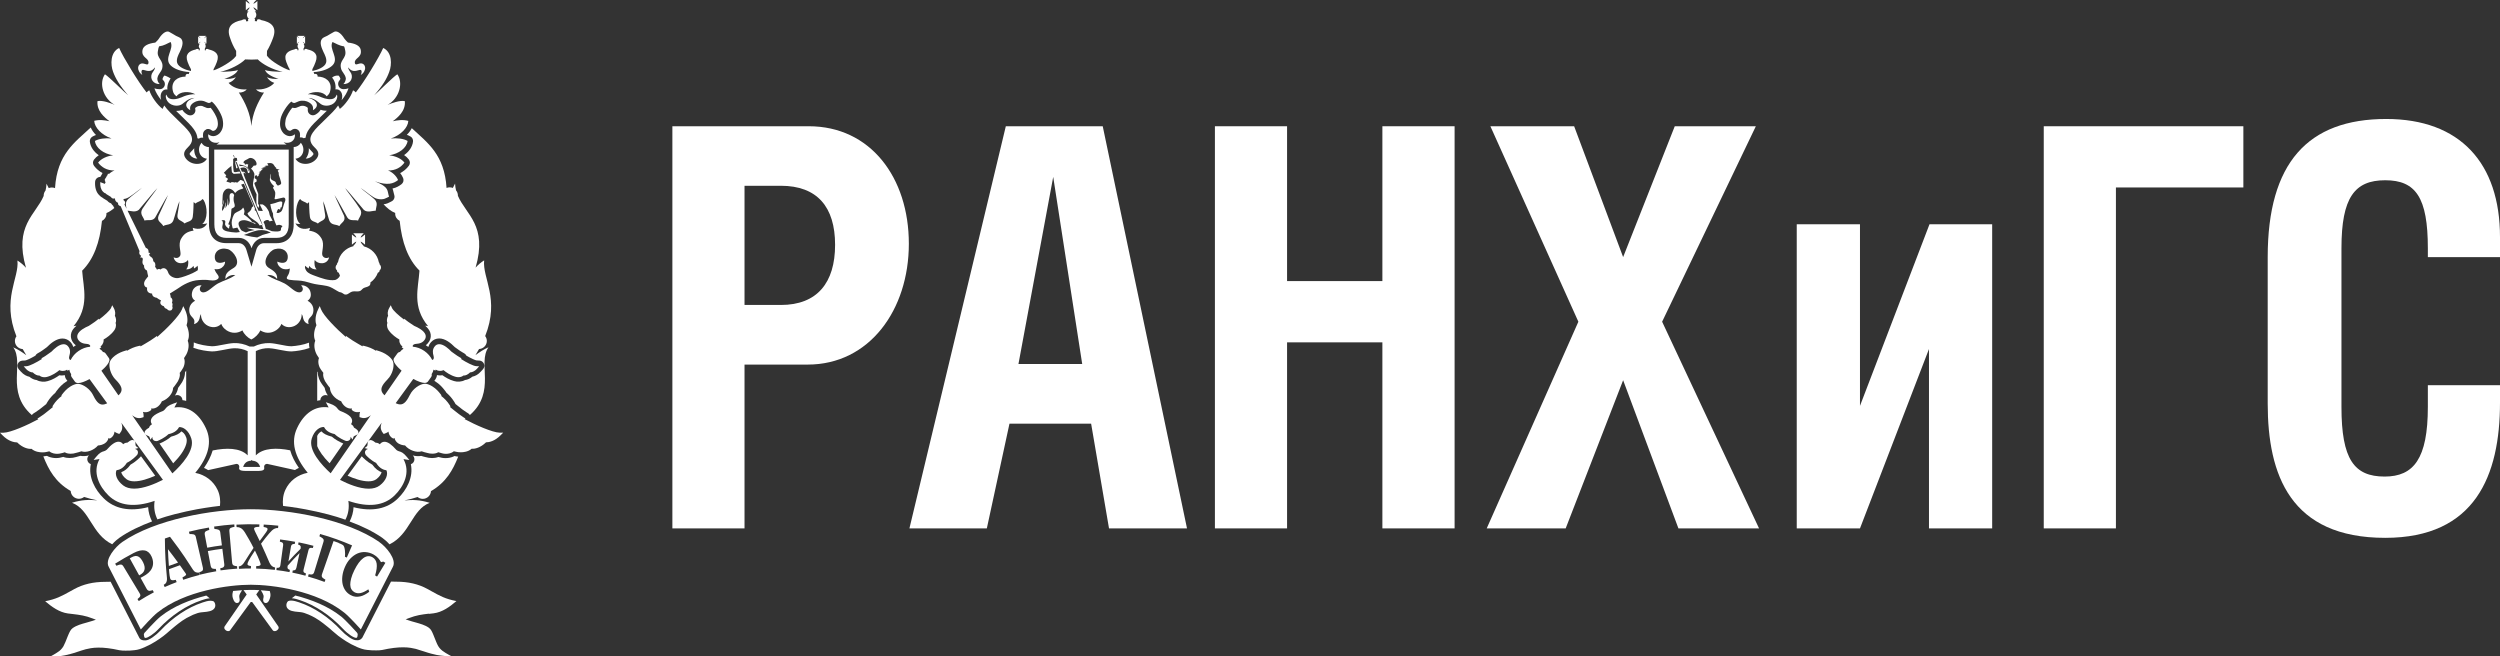 <svg width="221" height="58" viewBox="0 0 221 58" fill="none" xmlns="http://www.w3.org/2000/svg">
<rect x="0" y="0" width="221" height="58" fill="#333333" stroke="none"/>
<g clip-path="url(#clip0_1284_15782)">
<path d="M65.816 32.229H71.401C76.85 32.229 80.342 27.401 80.342 21.547C80.342 15.692 76.946 11.16 71.497 11.16H59.438V46.71H65.816V32.234V32.229ZM65.816 16.422H69.026C72.24 16.422 73.822 18.291 73.822 21.642C73.822 24.993 72.24 26.959 69.026 26.959H65.816V16.422Z" fill="white"/>
<path d="M89.238 37.45H96.455L98.037 46.71H104.931L97.481 11.16H88.914L80.393 46.71H87.236L89.238 37.45ZM93.104 15.637L95.667 32.179H90.031L93.104 15.637Z" fill="white"/>
<path d="M113.777 30.264H122.203V46.71H128.586V11.16H122.203V24.848H113.777V11.16H107.398V46.71H113.777V30.264Z" fill="white"/>
<path d="M138.406 46.71L143.485 33.611L148.373 46.71H155.5L146.932 28.44L155.217 11.16H148.049L143.485 22.727L139.154 11.16H131.75L139.528 28.44L131.426 46.71H138.406Z" fill="white"/>
<path d="M170.522 30.853V46.711H176.108V19.824H170.568L164.422 35.878V19.824H158.832V46.711H164.422L170.522 30.853Z" fill="white"/>
<path d="M187.047 16.572H198.313V11.16H180.668V46.71H187.047V16.572Z" fill="white"/>
<path d="M210.851 47.545C218.812 47.545 221 42.028 221 35.581V34.053H214.622V35.973C214.622 40.555 213.363 42.128 210.801 42.128C208.102 42.128 206.985 40.601 206.985 35.973V21.944C206.985 17.462 208.147 15.934 210.851 15.934C213.555 15.934 214.622 17.462 214.622 21.944V22.732H221V20.959C221 14.411 217.462 10.518 210.942 10.518C204.008 10.518 200.465 14.407 200.465 22.728V35.676C200.465 41.977 202.466 47.545 210.851 47.545Z" fill="white"/>
<path d="M16.962 13.332C16.72 13.578 16.738 13.605 16.798 13.692C16.939 13.897 17.181 14.02 17.441 14.02C17.363 13.924 17.299 13.815 17.254 13.696C17.181 13.505 17.153 13.304 17.172 13.104C17.112 13.181 17.039 13.258 16.962 13.336V13.332Z" fill="white"/>
<path d="M27.023 14.021C27.288 14.021 27.529 13.898 27.675 13.692C27.73 13.61 27.753 13.578 27.516 13.341C27.434 13.264 27.361 13.182 27.297 13.1C27.315 13.3 27.288 13.501 27.215 13.692C27.169 13.815 27.105 13.925 27.028 14.021H27.023Z" fill="white"/>
<path d="M36.293 12.069C36.448 12.16 36.534 12.338 36.512 12.52C36.452 12.985 36.161 13.4 35.723 13.71C35.892 13.824 36.033 13.956 36.142 14.102C36.265 14.266 36.265 14.49 36.142 14.654C35.928 14.937 35.668 15.151 35.376 15.301C35.481 15.434 35.572 15.584 35.641 15.753C35.714 15.944 35.654 16.159 35.495 16.282C35.303 16.427 35.053 16.592 34.697 16.665C34.733 16.765 34.765 16.87 34.788 16.988C34.802 17.066 34.82 17.148 34.852 17.239C34.929 17.467 34.816 17.713 34.597 17.809C34.565 17.823 34.533 17.841 34.501 17.859C34.369 17.932 34.177 18.028 33.908 18.06C34.209 18.388 34.547 18.671 34.939 18.83C34.939 18.849 34.934 18.867 34.934 18.89C34.934 19.168 35.098 19.405 35.331 19.523C35.527 21.443 36.069 22.916 37.082 23.923C36.977 25.492 36.411 27.106 37.843 28.834C37.775 28.811 37.702 28.797 37.629 28.797C37.615 28.797 37.601 28.797 37.588 28.797C37.784 28.961 37.948 29.153 38.03 29.381C38.121 29.641 38.094 29.914 37.957 30.156C37.866 30.311 37.756 30.43 37.642 30.521C37.683 30.543 37.72 30.571 37.761 30.598C37.797 30.621 37.829 30.648 37.861 30.671C37.907 30.53 37.98 30.384 38.103 30.247C38.29 30.033 38.545 29.919 38.828 29.919C39.352 29.919 39.858 30.329 40.205 30.685L40.446 30.858C40.629 30.99 40.715 31.054 40.857 31.132L41.039 31.236C41.121 31.282 41.19 31.355 41.226 31.437C41.659 31.692 42.019 31.847 42.124 31.861L42.384 31.875C42.557 31.884 42.712 31.993 42.781 32.157C42.849 32.317 42.817 32.504 42.699 32.636L42.521 32.832C42.252 33.138 41.969 33.256 41.76 33.297C41.559 33.466 41.331 33.571 41.108 33.594C40.829 33.753 40.428 33.781 40.136 33.685C39.721 33.575 39.348 33.343 39.111 33.17C39.047 33.183 38.983 33.188 38.924 33.188C38.837 33.188 38.732 33.179 38.627 33.156C38.618 33.288 38.572 33.416 38.499 33.521L38.395 33.667C38.422 33.68 38.445 33.699 38.472 33.712C38.869 33.959 39.129 34.264 39.311 34.501L39.402 34.62C39.425 34.651 39.443 34.683 39.462 34.715C39.731 34.948 39.954 35.203 40.136 35.49L40.218 35.623C40.237 35.65 40.25 35.682 40.264 35.714L40.442 35.855C40.788 36.133 40.953 36.266 41.226 36.439L41.399 36.548C41.454 36.585 41.5 36.635 41.536 36.69C43.889 34.633 42.188 32.098 43.182 30.698C42.79 30.867 42.389 31.127 42.029 31.396C42.142 31.214 42.252 31.031 42.348 30.854C42.731 30.835 43.036 30.521 43.036 30.138C43.036 29.978 42.981 29.832 42.89 29.709C44.203 26.422 42.63 24.58 42.799 23.016C42.507 23.198 42.257 23.413 42.042 23.659C43.123 19.934 41.19 18.976 40.478 17.308C40.478 17.298 40.478 17.289 40.478 17.276C40.478 17.107 40.414 16.952 40.314 16.829C40.269 16.642 40.237 16.441 40.228 16.227C40.155 16.359 40.091 16.487 40.032 16.614C39.945 16.578 39.849 16.56 39.749 16.56C39.648 16.56 39.562 16.578 39.475 16.614C39.293 13.665 37.788 12.616 36.402 11.33C36.297 11.535 36.151 11.736 35.965 11.918C36.078 11.959 36.188 12.005 36.288 12.069H36.293Z" fill="white"/>
<path d="M28.396 10.276C28.564 10.116 28.733 9.952 28.893 9.793C28.697 9.793 28.51 9.765 28.346 9.701C28.259 9.847 28.118 10.002 27.881 10.134C27.735 10.217 27.552 10.212 27.411 10.116C27.27 10.025 27.192 9.861 27.206 9.692C27.219 9.528 27.219 9.519 27.083 9.442C26.932 9.35 26.727 9.323 26.554 9.378C26.554 9.378 26.499 9.4 26.453 9.423C26.353 9.469 26.257 9.51 26.189 9.528C26.162 9.537 26.13 9.546 26.098 9.546C26.089 9.546 26.061 9.546 26.043 9.546C26.034 9.546 26.02 9.546 26.016 9.546C25.988 9.546 25.966 9.542 25.938 9.537C25.902 9.537 25.865 9.537 25.833 9.524C25.592 9.811 25.305 10.29 25.25 10.581C25.154 11.065 25.236 11.27 25.4 11.461C25.419 11.48 25.537 11.562 25.633 11.562C25.66 11.562 25.706 11.553 25.774 11.498C25.902 11.388 26.08 11.361 26.235 11.42C26.39 11.484 26.499 11.626 26.517 11.794C26.531 11.917 26.526 12.04 26.508 12.154C26.526 12.154 26.545 12.145 26.563 12.145C26.581 12.145 26.599 12.145 26.618 12.145C26.7 12.145 26.777 12.173 26.846 12.218C26.9 12.204 26.959 12.191 27.014 12.173C27.042 11.926 27.137 11.676 27.32 11.42C27.543 11.092 27.958 10.691 28.4 10.271L28.396 10.276Z" fill="white"/>
<path d="M30.21 8.845C30.47 8.535 30.698 8.152 30.794 7.847C30.794 7.833 30.803 7.82 30.807 7.806C30.671 7.856 30.52 7.883 30.36 7.883C30.174 7.883 29.996 7.774 29.927 7.601C29.859 7.427 29.886 7.231 30.014 7.104C30.073 7.044 30.087 6.985 30.091 6.953C30.064 6.857 30.014 6.789 29.946 6.689C29.909 6.684 29.873 6.68 29.832 6.68C29.649 6.68 29.485 6.748 29.357 6.857C29.357 6.857 29.366 6.862 29.366 6.867C29.535 7.072 29.713 7.409 29.654 7.906C29.686 7.902 29.713 7.897 29.745 7.897C29.854 7.897 29.959 7.934 30.046 8.011C30.21 8.152 30.283 8.385 30.242 8.658C30.233 8.718 30.219 8.782 30.201 8.845H30.21Z" fill="white"/>
<path d="M40.191 40.305C39.836 40.506 39.311 40.552 38.91 40.433C38.873 40.428 38.819 40.415 38.755 40.397C38.559 40.469 38.354 40.492 38.194 40.492C37.998 40.492 37.793 40.46 37.629 40.41C37.478 40.374 37.351 40.342 37.237 40.301C37.004 40.346 36.74 40.328 36.484 40.26C36.58 40.342 36.635 40.465 36.635 40.602C36.635 40.807 36.503 40.976 36.32 41.035C36.562 42.188 35.942 43.319 35.176 44.062C34.237 44.988 32.901 45.257 31.255 44.837C31.232 45.275 31.113 45.699 30.913 46.091C30.913 46.091 30.913 46.091 30.908 46.1C31.975 46.497 32.965 46.971 33.785 47.537C33.954 47.655 34.196 47.86 34.433 48.12C36.27 47.217 36.393 45.061 37.984 44.45C37.123 44.176 36.453 44.172 35.787 44.236C35.787 44.236 35.787 44.231 35.787 44.227C36.202 44.144 36.576 44.049 36.913 43.935C37.041 44.035 37.196 44.099 37.373 44.099C37.761 44.099 38.08 43.793 38.098 43.415C39.434 42.644 40.041 41.545 40.506 40.365C40.396 40.355 40.291 40.342 40.2 40.319C40.196 40.319 40.187 40.319 40.182 40.319L40.191 40.305Z" fill="white"/>
<path d="M18.229 11.43C18.384 11.371 18.561 11.398 18.694 11.508C18.762 11.562 18.808 11.571 18.835 11.571C18.935 11.571 19.049 11.489 19.076 11.457C19.232 11.28 19.318 11.065 19.218 10.596C19.149 10.295 18.867 9.821 18.63 9.533C18.575 9.547 18.516 9.556 18.447 9.556C18.438 9.556 18.411 9.556 18.388 9.556C18.379 9.556 18.37 9.556 18.365 9.556C18.352 9.556 18.338 9.552 18.324 9.547C18.306 9.547 18.288 9.542 18.274 9.538C18.206 9.515 18.11 9.474 18.014 9.433C17.964 9.41 17.914 9.387 17.873 9.369C17.85 9.365 17.786 9.355 17.722 9.355C17.599 9.355 17.476 9.387 17.385 9.447C17.276 9.51 17.248 9.533 17.253 9.606C17.266 9.652 17.276 9.697 17.276 9.743C17.276 9.998 17.07 10.204 16.815 10.199C16.742 10.199 16.66 10.181 16.592 10.144C16.35 10.012 16.204 9.857 16.122 9.711C15.953 9.779 15.766 9.807 15.57 9.807C15.73 9.966 15.899 10.131 16.067 10.29C16.505 10.714 16.924 11.111 17.152 11.448C17.335 11.708 17.435 11.968 17.453 12.223C17.494 12.232 17.54 12.246 17.581 12.255C17.672 12.187 17.786 12.155 17.905 12.169C17.923 12.169 17.941 12.173 17.959 12.178C17.937 12.064 17.937 11.941 17.95 11.818C17.969 11.649 18.078 11.508 18.233 11.444L18.229 11.43Z" fill="white"/>
<path d="M14.796 7.91C14.736 7.418 15.083 6.934 15.083 6.934C15.083 6.934 14.7 6.688 14.517 6.684C14.44 6.793 14.39 6.866 14.362 6.989C14.362 6.98 14.362 7.035 14.431 7.094C14.568 7.222 14.613 7.418 14.549 7.591C14.485 7.764 14.321 7.883 14.134 7.887C13.957 7.887 13.792 7.86 13.646 7.81C13.651 7.823 13.66 7.837 13.665 7.851C13.761 8.143 13.988 8.521 14.248 8.836C14.23 8.776 14.216 8.717 14.207 8.662C14.171 8.389 14.239 8.161 14.408 8.015C14.513 7.924 14.659 7.887 14.796 7.915V7.91Z" fill="white"/>
<path d="M1.463 29.714C1.372 29.833 1.317 29.979 1.317 30.143C1.317 30.526 1.623 30.836 2.006 30.859C2.101 31.037 2.211 31.214 2.325 31.401C1.969 31.132 1.563 30.872 1.171 30.704C2.17 32.103 0.465 34.634 2.817 36.695C2.854 36.64 2.895 36.59 2.954 36.553L3.127 36.444C3.401 36.271 3.565 36.139 3.911 35.86L4.089 35.719C4.098 35.687 4.117 35.66 4.135 35.628L4.217 35.496C4.399 35.208 4.623 34.953 4.892 34.721C4.905 34.684 4.924 34.652 4.951 34.625L5.042 34.506C5.225 34.269 5.484 33.964 5.881 33.718C5.908 33.699 5.931 33.686 5.959 33.672L5.854 33.526C5.776 33.417 5.735 33.294 5.726 33.161C5.617 33.184 5.512 33.193 5.43 33.193C5.366 33.193 5.302 33.189 5.243 33.175C5.006 33.348 4.632 33.581 4.217 33.69C3.925 33.786 3.524 33.758 3.246 33.599C3.022 33.576 2.799 33.471 2.594 33.303C2.384 33.261 2.101 33.143 1.832 32.837L1.655 32.642C1.541 32.509 1.509 32.322 1.572 32.163C1.636 32.003 1.791 31.894 1.969 31.88L2.229 31.866C2.334 31.853 2.694 31.698 3.127 31.442C3.168 31.36 3.232 31.287 3.314 31.242L3.497 31.137C3.633 31.059 3.725 30.995 3.907 30.863L4.144 30.69C4.491 30.334 4.997 29.924 5.521 29.924C5.804 29.924 6.059 30.043 6.241 30.252C6.364 30.389 6.437 30.535 6.483 30.676C6.515 30.654 6.551 30.626 6.583 30.603C6.62 30.576 6.661 30.553 6.702 30.526C6.588 30.439 6.478 30.321 6.387 30.161C6.25 29.919 6.228 29.646 6.314 29.386C6.392 29.158 6.556 28.967 6.757 28.802C6.743 28.802 6.729 28.802 6.715 28.802C6.643 28.802 6.57 28.816 6.501 28.839C7.933 27.111 7.372 25.492 7.263 23.928C8.275 22.921 8.822 21.448 9.013 19.529C9.246 19.41 9.41 19.168 9.41 18.895C9.41 18.877 9.41 18.858 9.406 18.836C9.661 18.731 9.893 18.571 10.108 18.384C10.062 18.325 10.03 18.266 10.007 18.197C9.934 18.133 9.871 18.061 9.82 17.978C9.688 17.937 9.57 17.855 9.483 17.746L9.132 17.532C9.105 17.513 9.077 17.495 9.054 17.472C8.968 17.431 8.863 17.358 8.763 17.244C8.507 16.994 8.375 16.579 8.407 16.068C8.416 15.922 8.494 15.79 8.617 15.712C8.694 15.662 8.781 15.635 8.868 15.639C8.909 15.562 8.95 15.489 8.991 15.434C9.009 15.389 9.032 15.343 9.064 15.297C8.781 15.152 8.53 14.942 8.316 14.664C8.188 14.499 8.188 14.267 8.316 14.103C8.425 13.961 8.567 13.829 8.731 13.72C8.284 13.41 7.992 12.981 7.942 12.521C7.924 12.343 8.01 12.174 8.161 12.083C8.257 12.024 8.366 11.978 8.485 11.933C8.279 11.727 8.124 11.504 8.02 11.271C6.611 12.589 5.051 13.62 4.864 16.629C4.778 16.597 4.687 16.574 4.591 16.574C4.495 16.574 4.395 16.592 4.308 16.629C4.249 16.501 4.185 16.373 4.112 16.241C4.103 16.456 4.071 16.656 4.025 16.843C3.925 16.966 3.861 17.121 3.861 17.29C3.861 17.299 3.861 17.313 3.861 17.322C3.15 18.991 1.217 19.953 2.297 23.673C2.083 23.427 1.832 23.213 1.541 23.03C1.709 24.594 0.136 26.431 1.449 29.723L1.463 29.714Z" fill="white"/>
<path d="M6.251 43.409C6.269 43.788 6.589 44.093 6.976 44.093C7.149 44.093 7.309 44.029 7.437 43.929C7.779 44.043 8.152 44.139 8.563 44.221C8.563 44.221 8.563 44.225 8.563 44.23C7.897 44.166 7.227 44.17 6.365 44.444C7.961 45.055 8.079 47.216 9.917 48.114C10.154 47.855 10.396 47.649 10.569 47.531C11.385 46.965 12.374 46.491 13.441 46.094C13.441 46.094 13.441 46.094 13.437 46.085C13.236 45.698 13.122 45.269 13.095 44.832C11.449 45.251 10.117 44.982 9.174 44.056C8.408 43.313 7.788 42.182 8.029 41.029C7.847 40.97 7.715 40.797 7.715 40.596C7.715 40.459 7.774 40.34 7.865 40.254C7.61 40.327 7.341 40.34 7.108 40.295C6.994 40.331 6.862 40.368 6.716 40.404C6.552 40.459 6.347 40.486 6.151 40.486C5.996 40.486 5.786 40.468 5.59 40.391C5.526 40.409 5.476 40.423 5.435 40.427C5.034 40.55 4.514 40.5 4.154 40.3C4.149 40.3 4.14 40.3 4.136 40.3C4.044 40.322 3.939 40.336 3.83 40.345C4.295 41.526 4.902 42.629 6.237 43.395L6.251 43.409Z" fill="white"/>
<path d="M8.329 10.687C8.361 11.275 8.981 11.937 9.861 12.242C9.305 12.187 8.74 12.256 8.393 12.461C8.457 13.076 9.159 13.601 10.003 13.728C9.437 13.792 8.936 14.034 8.671 14.376C8.981 14.777 9.437 15.082 10.13 15.069C9.971 15.124 9.788 15.233 9.629 15.383C9.611 15.37 9.583 15.351 9.551 15.351C9.519 15.37 9.501 15.411 9.519 15.447V15.47C9.451 15.52 9.415 15.57 9.41 15.63C9.342 15.721 9.278 15.826 9.241 15.921C9.255 15.931 9.273 15.944 9.287 15.953C9.282 16.008 9.291 16.067 9.333 16.127C9.301 16.159 9.287 16.209 9.269 16.254L8.863 16.099C8.84 16.464 8.922 16.765 9.109 16.947C9.25 17.116 9.419 17.089 9.374 17.143L9.811 17.412C9.893 17.576 10.053 17.576 10.162 17.531V17.563C10.162 17.736 10.281 17.877 10.44 17.932C10.409 18.073 10.472 18.169 10.673 18.233L12.333 22.195C12.269 22.382 12.333 22.551 12.479 22.61C12.447 22.66 12.415 22.706 12.415 22.797C12.479 22.752 12.574 22.733 12.62 22.865C12.652 22.961 12.479 23.267 12.738 23.472C12.707 23.65 12.802 23.841 12.994 23.919C12.994 24.014 13.08 24.32 13.099 24.429C12.98 24.593 12.707 24.844 12.738 25.118C12.77 25.314 12.848 25.378 13.007 25.423C12.944 25.779 13.144 25.934 13.445 25.952C13.445 26.212 13.691 26.308 13.851 26.322C14.001 26.431 14.065 26.477 14.243 26.563C14.083 26.755 14.193 26.996 14.489 27.074C14.521 27.183 14.603 27.279 14.767 27.315C14.863 27.475 15.036 27.475 15.141 27.425C15.205 27.393 15.315 27.211 15.219 27.055C15.283 26.978 15.251 26.828 15.2 26.732C15.296 26.559 15.219 26.344 15.082 26.285C15.1 26.189 15.05 26.043 15.018 25.948C15.251 25.806 15.538 25.624 15.638 25.56C16.203 25.159 16.842 24.803 17.567 24.758C17.749 24.744 18.096 24.726 18.287 24.744C18.584 24.776 18.989 24.863 19.226 24.68C19.299 24.634 19.345 24.552 19.331 24.475C19.299 24.293 19.099 24.137 19.035 23.973C19.017 23.923 18.989 23.85 18.957 23.786C19.163 23.823 19.354 23.796 19.473 23.741C19.6 23.695 19.91 23.467 19.897 23.125C19.651 23.244 19.053 23.399 18.989 22.802C18.925 22.277 19.395 21.826 20.129 22.022C20.631 22.15 21.365 23.203 20.695 23.659C20.366 23.878 19.865 24.092 19.929 24.666C20.143 24.407 20.43 24.279 20.804 24.311C20.252 24.712 19.833 24.758 19.258 25.063C18.757 25.355 18.378 25.834 17.991 25.847C17.69 25.866 17.521 25.51 17.818 25.232C17.521 25.168 17.134 25.396 17.02 25.706C16.874 26.121 16.988 26.422 17.252 26.586C16.892 26.777 16.632 27.147 16.76 27.671C16.878 28.104 17.316 28.104 17.152 28.651C17.398 28.592 17.558 28.423 17.631 28.186C17.663 28.022 17.695 27.849 17.772 27.771C17.74 28.1 17.932 28.587 18.387 28.806C18.698 28.957 19.185 29.016 19.559 28.633C19.71 29.066 20.23 29.436 20.763 29.417C21.009 29.417 21.246 29.317 21.433 29.208C21.561 29.531 21.889 29.851 22.213 30.01C22.55 29.855 22.874 29.531 23.011 29.208C23.184 29.317 23.435 29.417 23.672 29.417C24.187 29.436 24.734 29.062 24.876 28.633C25.249 29.016 25.737 28.957 26.047 28.806C26.503 28.587 26.695 28.1 26.663 27.771C26.75 27.849 26.781 28.022 26.813 28.186C26.877 28.423 27.037 28.587 27.283 28.651C27.114 28.1 27.561 28.1 27.675 27.671C27.803 27.142 27.538 26.773 27.187 26.586C27.442 26.422 27.561 26.125 27.411 25.706C27.297 25.401 26.909 25.172 26.613 25.232C26.909 25.505 26.75 25.861 26.435 25.847C26.043 25.829 25.669 25.35 25.167 25.063C24.593 24.758 24.169 24.707 23.622 24.311C23.996 24.279 24.292 24.407 24.497 24.666C24.561 24.092 24.059 23.882 23.731 23.659C23.07 23.203 23.795 22.15 24.306 22.022C25.031 21.826 25.509 22.273 25.436 22.802C25.359 23.399 24.775 23.244 24.511 23.125C24.511 23.463 24.821 23.691 24.948 23.741C25.099 23.809 25.372 23.846 25.623 23.741C25.614 23.796 25.605 23.859 25.605 23.878C25.555 24.388 25.277 24.434 25.372 24.648C25.509 24.803 26.403 24.776 26.64 24.821C27.064 24.876 27.424 25.031 27.83 25.109C28.286 25.204 28.769 25.204 29.18 25.369C29.444 25.478 29.736 25.692 29.991 25.815C30.383 25.879 30.32 26.039 30.566 26.039C30.789 26.039 30.876 25.847 31.163 25.77C31.364 25.72 31.587 25.802 31.783 25.738C31.929 25.71 31.993 25.56 32.125 25.478C32.285 25.382 32.508 25.382 32.658 25.25C32.74 25.182 32.754 25.045 32.74 24.954V24.972C33.046 24.762 33.279 24.452 33.406 24.101C33.488 24.083 33.552 24.014 33.552 23.937V23.905C33.634 23.841 33.68 23.745 33.68 23.654C33.68 23.536 33.634 23.44 33.552 23.362V23.331C33.552 23.267 33.52 23.221 33.488 23.18C33.361 22.496 32.836 21.949 32.157 21.776V21.744H32.143C32.143 21.712 32.125 21.694 32.102 21.694C32.007 21.602 31.897 21.452 31.879 21.356C31.993 21.388 32.175 21.561 32.271 21.63V20.727C32.175 20.796 31.993 20.973 31.879 21.005C31.892 20.896 32.07 20.7 32.157 20.618H31.222C31.309 20.695 31.487 20.891 31.5 21.005C31.386 20.973 31.204 20.8 31.108 20.727V21.63C31.204 21.557 31.386 21.384 31.5 21.356C31.482 21.466 31.309 21.662 31.222 21.744L31.254 21.758C30.561 21.917 30.005 22.478 29.877 23.18C29.827 23.221 29.795 23.267 29.795 23.331V23.362C29.718 23.44 29.668 23.536 29.668 23.654C29.668 23.745 29.718 23.841 29.795 23.905V23.937C29.795 24.037 29.859 24.087 29.941 24.101C29.973 24.188 30.014 24.274 30.05 24.352C29.987 24.598 29.681 24.753 29.613 24.753C29.047 24.835 28.418 24.593 27.844 24.384C27.588 24.288 27.246 24.179 27.078 23.937C26.973 23.759 26.927 23.645 26.982 23.49C27.046 23.568 27.151 23.654 27.292 23.736C27.306 23.659 27.306 23.572 27.342 23.508C27.483 23.723 27.716 23.832 27.994 23.814C27.826 23.672 27.748 23.303 27.826 22.979C28.058 23.367 28.933 23.445 29.093 22.752C28.765 22.902 28.56 22.733 28.496 22.564C28.4 22.286 28.719 21.621 28.432 21.101C28.199 20.718 27.939 20.481 27.324 20.39C27.37 20.317 27.388 20.253 27.401 20.143C26.836 20.349 26.348 20.189 26.116 19.742C26.225 19.788 26.394 19.806 26.553 19.806C26.052 19.405 26.084 18.265 26.444 17.677C26.49 17.645 26.508 17.613 26.553 17.599C26.663 17.818 26.991 17.818 27.16 18C27.224 17.937 27.256 17.923 27.319 17.868C27.319 17.868 27.338 18.803 27.397 19.186C27.461 19.619 27.885 19.573 28.099 19.761C28.354 19.487 28.819 19.501 28.747 19.022C28.683 18.543 28.587 18.11 28.569 17.786C28.715 18.078 28.993 19.172 29.102 19.482C29.285 19.947 29.74 19.806 29.996 19.988C30.165 19.665 30.584 19.573 30.42 19.086C30.37 18.958 29.677 17.522 29.572 17.244C29.818 17.599 30.488 18.862 30.698 19.218C30.93 19.587 31.35 19.405 31.655 19.501C31.71 19.236 32.116 18.926 31.824 18.466C31.45 17.85 30.57 16.783 30.525 16.633C30.703 16.797 32.066 18.466 32.166 18.557C32.485 18.83 32.946 18.621 33.219 18.621C33.219 18.315 33.465 17.969 33.105 17.613C32.777 17.308 32.029 16.779 31.87 16.601C32.371 16.938 32.964 17.481 33.315 17.567C33.935 17.722 34.158 17.481 34.391 17.385C34.2 16.829 34.455 16.569 33.137 16.026C34.277 16.427 34.779 16.232 35.189 15.917C35.029 15.516 34.619 15.178 34.295 15.069C34.988 15.087 35.453 14.777 35.754 14.376C35.499 14.038 34.988 13.792 34.405 13.728C35.267 13.601 35.95 13.076 36.032 12.461C35.691 12.256 35.125 12.187 34.551 12.242C35.453 11.937 36.064 11.275 36.096 10.687C35.627 10.555 35.139 10.623 34.719 10.719C35.157 10.395 35.877 9.807 35.786 8.941C35.362 8.841 34.592 9.132 34.263 9.269C35.298 8.695 35.672 7.336 35.125 6.566C34.797 6.752 33.315 8.248 33.078 8.421C33.844 7.555 34.204 6.935 34.409 6.351C34.656 5.713 34.669 4.605 33.876 4.24C33.502 5.088 32.184 7.268 31.45 8.17C31.373 8.102 31.309 8.006 31.204 7.993C31.026 8.544 30.511 9.274 30.041 9.629C30.019 9.584 29.968 9.456 29.891 9.324C29.389 10.063 28.09 11.075 27.666 11.699C27.338 12.165 27.338 12.579 27.794 13.012C27.976 13.19 28.327 13.514 28.026 13.966C27.534 14.672 26.449 14.631 26.12 14.029C26.822 13.952 27.028 13.117 26.59 12.62C26.467 12.853 26.23 12.994 25.961 12.999V19.838C25.961 20.891 25.404 21.498 24.429 21.498H23.334C22.961 21.498 22.737 21.803 22.655 22.086L22.231 23.577L21.784 22.09C21.743 21.949 21.565 21.493 21.096 21.493H20.002C19.03 21.493 18.474 20.887 18.474 19.833L18.465 12.999C18.192 12.999 17.945 12.857 17.822 12.62C17.384 13.117 17.59 13.952 18.292 14.029C17.963 14.636 16.883 14.672 16.395 13.966C16.085 13.519 16.445 13.195 16.619 13.012C17.074 12.579 17.074 12.165 16.746 11.699C16.322 11.079 15.023 10.067 14.521 9.324C14.444 9.456 14.393 9.584 14.375 9.629C13.906 9.274 13.377 8.544 13.204 7.993C13.108 8.006 13.035 8.102 12.957 8.17C12.232 7.268 10.905 5.088 10.532 4.24C9.743 4.61 9.757 5.717 9.998 6.351C10.213 6.935 10.573 7.555 11.329 8.421C11.092 8.248 9.606 6.757 9.278 6.566C8.726 7.336 9.105 8.695 10.139 9.269C9.82 9.128 9.041 8.836 8.617 8.941C8.535 9.807 9.246 10.395 9.684 10.719C9.26 10.623 8.776 10.555 8.307 10.687H8.329ZM10.915 17.672C10.924 17.645 10.928 17.618 10.928 17.595C10.979 17.586 11.042 17.576 11.097 17.563C11.471 17.476 12.055 16.934 12.556 16.596C12.378 16.774 11.644 17.303 11.32 17.608C11.02 17.905 11.147 18.206 11.193 18.47L11.266 18.621C11.544 18.634 11.959 18.803 12.269 18.552C12.364 18.456 13.728 16.792 13.91 16.628C13.837 16.779 12.976 17.846 12.588 18.461C12.301 18.926 12.725 19.232 12.77 19.496C13.08 19.4 13.504 19.583 13.728 19.213C13.942 18.862 14.603 17.595 14.854 17.239C14.758 17.513 14.056 18.953 14.011 19.081C13.842 19.569 14.266 19.66 14.434 19.984C14.69 19.802 15.15 19.943 15.328 19.478C15.442 19.163 15.72 18.069 15.862 17.782C15.848 18.105 15.752 18.534 15.688 19.017C15.624 19.496 16.08 19.482 16.317 19.756C16.55 19.569 16.97 19.615 17.038 19.181C17.102 18.794 17.115 17.864 17.115 17.864C17.179 17.919 17.211 17.932 17.284 17.996C17.444 17.818 17.772 17.818 17.881 17.595C17.932 17.613 17.945 17.645 17.995 17.672C18.356 18.26 18.387 19.4 17.881 19.802C18.027 19.802 18.21 19.783 18.319 19.738C18.096 20.184 17.603 20.344 17.038 20.139C17.052 20.248 17.07 20.312 17.115 20.385C16.5 20.476 16.24 20.713 16.017 21.096C15.707 21.616 16.035 22.282 15.944 22.56C15.88 22.733 15.67 22.897 15.346 22.747C15.506 23.44 16.381 23.362 16.614 22.975C16.696 23.299 16.614 23.668 16.454 23.809C16.728 23.828 16.956 23.713 17.102 23.504C17.134 23.568 17.134 23.654 17.152 23.732C17.302 23.654 17.398 23.568 17.462 23.485C17.485 23.563 17.517 23.741 17.48 23.891C17.362 23.973 17.229 24.042 17.024 24.147C16.696 24.302 16.099 24.53 15.757 24.58C15.479 24.625 14.991 24.47 14.863 24.083C14.754 23.713 14.439 23.595 14.193 23.823C14.129 23.773 13.956 23.741 13.883 23.855C13.883 23.855 13.805 23.682 13.71 23.595C13.773 23.408 13.723 23.18 13.55 23.098C13.536 22.729 13.304 22.729 13.222 22.601C13.171 22.523 13.171 22.428 13.286 22.414C13.235 22.346 13.14 22.327 13.126 22.327C13.158 22.172 13.112 21.976 12.893 21.913L11.001 18.069C11.12 17.941 11.056 17.764 10.924 17.7V17.668L10.915 17.672Z" fill="white"/>
<path d="M12.587 6.629C12.46 6.401 12.478 6.119 12.692 6.183C13.148 6.324 13.404 6.342 13.7 5.955C13.7 6.169 13.508 6.342 13.422 6.52C13.244 6.967 13.54 7.446 14.124 7.432C13.86 7.186 13.914 6.903 13.914 6.903C13.992 6.502 14.247 6.388 14.338 6.046C14.511 5.298 13.809 5.179 13.964 4.482C13.978 4.382 14.014 4.19 14.06 4.099C14.516 4.035 14.762 3.853 15.081 3.711C15.41 4.336 14.47 5.134 15.068 5.763C15.41 6.119 16.048 6.319 16.709 6.37C16.723 6.37 16.746 6.374 16.759 6.379C16.714 6.411 16.691 6.474 16.691 6.552C16.513 6.488 16.381 6.584 16.404 6.771C15.72 6.771 15.113 7.172 15.264 7.961C15.314 8.253 15.423 8.376 15.606 8.517C15.893 8.07 16.723 8.038 17.265 8.33C16.969 8.316 16.549 8.394 16.285 8.503C15.98 8.636 15.592 8.813 15.186 8.763C14.908 8.731 14.762 8.558 14.707 8.362C14.58 8.471 14.676 9.023 15.154 9.242C15.392 9.36 15.816 9.406 16.112 9.196C16.221 9.133 16.663 8.654 17.197 8.654C16.422 8.854 16.208 9.406 16.814 9.739C16.791 9.547 16.759 9.288 17.151 9.055C17.366 8.918 17.708 8.841 18.045 8.946C18.164 8.991 18.323 9.073 18.419 9.101C18.588 9.119 18.665 9.023 18.715 8.977C19.057 9.228 19.559 10.017 19.673 10.509C19.791 11.075 19.705 11.444 19.417 11.777C19.322 11.882 18.861 12.251 18.405 11.864C18.341 12.42 18.829 12.757 19.404 12.579C19.34 12.643 19.249 12.712 19.139 12.775H25.335C25.226 12.712 25.14 12.643 25.071 12.579C25.646 12.757 26.133 12.42 26.07 11.864C25.614 12.251 25.158 11.882 25.057 11.777C24.77 11.444 24.693 11.075 24.802 10.509C24.898 10.017 25.418 9.233 25.76 8.977C25.805 9.023 25.887 9.119 26.056 9.101C26.152 9.069 26.311 8.991 26.43 8.946C26.772 8.845 27.109 8.923 27.323 9.055C27.716 9.288 27.684 9.547 27.665 9.739C28.263 9.411 28.058 8.859 27.273 8.654C27.807 8.654 28.244 9.133 28.358 9.196C28.655 9.406 29.074 9.36 29.325 9.242C29.795 9.023 29.89 8.471 29.763 8.362C29.713 8.558 29.562 8.731 29.293 8.763C28.887 8.809 28.495 8.636 28.185 8.503C27.921 8.394 27.501 8.316 27.214 8.33C27.747 8.038 28.577 8.07 28.874 8.517C29.047 8.376 29.161 8.248 29.206 7.961C29.357 7.177 28.737 6.771 28.076 6.771C28.094 6.584 27.957 6.488 27.779 6.552C27.779 6.47 27.757 6.411 27.711 6.379C27.725 6.379 27.747 6.37 27.761 6.37C28.431 6.324 29.061 6.119 29.407 5.763C30.004 5.134 29.047 4.331 29.393 3.711C29.722 3.853 29.959 4.035 30.415 4.099C30.465 4.19 30.501 4.382 30.52 4.482C30.661 5.184 29.963 5.298 30.146 6.046C30.223 6.383 30.483 6.502 30.57 6.903C30.57 6.903 30.602 7.186 30.355 7.432C30.93 7.446 31.231 6.967 31.058 6.52C30.976 6.342 30.779 6.164 30.779 5.955C31.076 6.342 31.336 6.324 31.792 6.183C31.997 6.119 32.015 6.401 31.887 6.629C32.197 6.452 32.279 6.151 32.279 6.018C32.279 5.704 32.033 5.553 31.792 5.617C31.655 5.635 31.386 5.813 31.368 5.553C31.313 5.107 32.029 5.12 31.887 4.395C31.81 4.035 31.4 3.839 30.761 3.762C30.697 3.698 30.538 3.552 30.451 3.424C30.1 2.85 29.74 2.699 29.526 2.818C29.27 2.945 29.134 3.055 28.928 3.164C28.76 3.251 28.586 3.296 28.472 3.424C28.194 3.762 28.459 4.29 28.6 4.61C28.696 4.801 28.928 5.234 28.823 5.553C28.709 5.936 28.067 6.183 27.674 6.26C27.652 6.26 27.634 6.269 27.611 6.269V6.119C27.725 5.923 27.82 5.686 27.898 5.476C28.162 4.783 27.77 4.5 27.187 4.368C27.114 4.322 27.036 4.304 26.941 4.336H26.922L26.904 4.455L26.826 4.432L26.845 4.29H26.813C26.877 4.245 26.909 4.163 26.909 4.085C26.909 3.999 26.877 3.935 26.845 3.889H26.922L26.89 3.857C26.872 3.825 26.84 3.793 26.795 3.748C26.781 3.73 26.763 3.702 26.763 3.684C26.776 3.702 26.795 3.716 26.826 3.73C26.858 3.762 26.904 3.793 26.922 3.825L26.972 3.857V3.214L26.922 3.255C26.922 3.255 26.858 3.306 26.826 3.333C26.795 3.365 26.781 3.365 26.763 3.379C26.763 3.36 26.776 3.347 26.795 3.315C26.845 3.283 26.877 3.237 26.89 3.214L26.922 3.169H26.27L26.302 3.214C26.334 3.237 26.375 3.283 26.407 3.315C26.425 3.347 26.439 3.36 26.457 3.379C26.439 3.36 26.407 3.36 26.393 3.333C26.339 3.301 26.307 3.269 26.275 3.255L26.243 3.214V3.857L26.275 3.825C26.307 3.793 26.339 3.762 26.393 3.73C26.407 3.711 26.439 3.698 26.457 3.684C26.439 3.702 26.425 3.73 26.407 3.748C26.375 3.793 26.334 3.825 26.302 3.857L26.27 3.889H26.375C26.32 3.935 26.302 3.999 26.302 4.085C26.302 4.163 26.334 4.24 26.389 4.29H26.37L26.389 4.432L26.302 4.455L26.284 4.336H26.266C26.17 4.304 26.092 4.318 26.029 4.368C25.436 4.5 25.048 4.783 25.308 5.476C25.39 5.686 25.481 5.923 25.605 6.119V6.219C25.016 6.032 23.954 5.394 23.667 5.011C23.635 4.97 23.612 4.942 23.594 4.915L23.603 4.5C23.808 4.163 23.995 3.748 24.136 3.36C24.51 2.362 23.963 1.947 23.083 1.774C22.997 1.71 22.883 1.678 22.741 1.728L22.709 1.883L22.527 1.865L22.541 1.66C22.509 1.673 22.477 1.673 22.445 1.673C22.573 1.609 22.659 1.464 22.659 1.304C22.659 1.195 22.604 1.058 22.509 0.999H22.659C22.573 0.921 22.427 0.752 22.395 0.643C22.504 0.675 22.673 0.821 22.755 0.903V0.091C22.677 0.155 22.509 0.31 22.395 0.328C22.427 0.233 22.573 0.078 22.659 0H21.829C21.893 0.078 22.053 0.237 22.071 0.328C21.975 0.31 21.816 0.155 21.729 0.091V0.907C21.816 0.83 21.975 0.679 22.071 0.647C22.053 0.757 21.898 0.921 21.829 1.003H21.975C21.88 1.067 21.829 1.199 21.829 1.309C21.829 1.464 21.911 1.614 22.039 1.678C22.007 1.678 21.975 1.678 21.925 1.664L21.939 1.869L21.756 1.888L21.738 1.733C21.597 1.682 21.483 1.714 21.387 1.778C20.516 1.951 19.969 2.366 20.343 3.365C20.471 3.752 20.653 4.167 20.876 4.505V4.938C20.876 4.938 20.845 4.983 20.813 5.015C20.535 5.398 19.468 6.037 18.875 6.224V6.123C18.993 5.927 19.089 5.69 19.171 5.48C19.436 4.787 19.044 4.505 18.455 4.372C18.392 4.327 18.314 4.309 18.214 4.341H18.2L18.182 4.459L18.1 4.436L18.118 4.295H18.1C18.15 4.249 18.182 4.167 18.182 4.09C18.182 4.003 18.168 3.939 18.118 3.894H18.214L18.182 3.862C18.15 3.83 18.118 3.798 18.086 3.752C18.072 3.734 18.045 3.707 18.031 3.689C18.05 3.707 18.086 3.72 18.104 3.734C18.154 3.766 18.186 3.798 18.218 3.83L18.25 3.862V3.219L18.218 3.26C18.186 3.278 18.154 3.31 18.104 3.337C18.091 3.369 18.05 3.369 18.031 3.383C18.05 3.365 18.072 3.351 18.086 3.319C18.118 3.287 18.15 3.242 18.182 3.219L18.214 3.173H17.562L17.594 3.219C17.612 3.242 17.648 3.287 17.68 3.319C17.712 3.351 17.73 3.365 17.73 3.383C17.712 3.365 17.698 3.365 17.667 3.337C17.626 3.306 17.58 3.274 17.562 3.26L17.516 3.219V3.862L17.562 3.83C17.575 3.798 17.626 3.766 17.667 3.734C17.698 3.716 17.717 3.702 17.73 3.689C17.73 3.707 17.712 3.734 17.68 3.752C17.648 3.798 17.607 3.83 17.594 3.862L17.562 3.894H17.648C17.607 3.939 17.575 4.003 17.575 4.09C17.575 4.167 17.607 4.245 17.68 4.295H17.648L17.662 4.436L17.575 4.459L17.562 4.341H17.544C17.448 4.309 17.37 4.322 17.306 4.372C16.718 4.505 16.326 4.787 16.586 5.48C16.668 5.69 16.764 5.927 16.882 6.123V6.274C16.86 6.274 16.837 6.265 16.819 6.265C16.426 6.187 15.774 5.941 15.661 5.558C15.556 5.234 15.788 4.801 15.884 4.614C16.034 4.295 16.29 3.766 16.021 3.429C15.902 3.301 15.724 3.255 15.56 3.169C15.35 3.059 15.223 2.95 14.963 2.822C14.758 2.704 14.398 2.854 14.037 3.429C13.96 3.556 13.791 3.702 13.727 3.766C13.098 3.844 12.692 4.04 12.601 4.4C12.46 5.125 13.176 5.107 13.125 5.558C13.112 5.818 12.829 5.635 12.701 5.622C12.455 5.558 12.209 5.708 12.209 6.023C12.209 6.155 12.296 6.456 12.601 6.634L12.587 6.629ZM21.679 5.252C22.016 5.275 22.454 5.275 22.787 5.252C23.193 5.672 24.086 6.16 24.98 6.347C24.46 6.347 23.553 6.301 23.439 6.173C23.471 6.497 24.164 6.857 24.62 6.958C24.246 7.008 23.895 6.958 23.598 6.825C23.758 7.053 23.94 7.227 24.246 7.327C23.927 7.715 23.27 7.965 22.627 7.901C22.787 8.088 23.083 8.207 23.338 8.175C22.755 9.096 22.322 10.04 22.221 11.139C22.13 10.04 21.697 9.096 21.113 8.175C21.378 8.207 21.665 8.088 21.816 7.901C21.164 7.965 20.53 7.715 20.206 7.327C20.512 7.227 20.694 7.049 20.854 6.825C20.566 6.958 20.206 7.008 19.832 6.958C20.288 6.857 20.99 6.493 21.018 6.173C20.899 6.301 19.992 6.347 19.472 6.347C20.366 6.16 21.273 5.663 21.679 5.248V5.252Z" fill="white"/>
<path d="M12.771 55.945C12.743 55.986 12.689 56.063 12.734 56.205C12.734 56.205 12.734 56.378 12.844 56.392H12.862C13.058 56.392 13.578 56.068 14.029 55.585C15.146 54.399 16.491 53.501 17.818 53.063L17.859 53.05C18.046 52.986 18.297 52.904 18.543 52.89L18.233 52.648C16.806 53.009 15.338 53.588 14.198 54.495C13.756 54.846 12.78 55.936 12.771 55.945Z" fill="white"/>
<path d="M18.616 53.104C18.384 53.104 18.119 53.19 17.928 53.254L17.887 53.268C16.592 53.696 15.279 54.572 14.189 55.734C13.779 56.168 13.195 56.61 12.862 56.61C12.844 56.61 12.83 56.61 12.812 56.61C12.406 56.623 12.315 56.382 12.315 56.382L9.78 51.426C9.62 51.426 9.465 51.435 9.306 51.435C8.248 51.435 7.354 51.645 6.57 52.073L6.215 52.269C5.449 52.693 4.965 52.962 3.994 53.149C4.591 53.655 5.239 54.125 6.005 54.23C6.155 54.248 6.297 54.266 6.429 54.28C7.063 54.358 7.519 54.412 8.202 54.677L8.476 54.782L8.198 54.877C8.02 54.937 7.829 54.991 7.642 55.041C7.204 55.16 6.757 55.283 6.42 55.529C6.237 55.661 6.137 55.899 6.037 56.127L5.982 56.259L5.781 56.76C5.722 56.902 5.667 57.016 5.608 57.13L5.503 57.285L5.38 57.426L5.239 57.554C5.043 57.7 4.847 57.813 4.678 57.909C4.569 57.968 4.459 58.028 4.354 58.087C4.514 58.073 4.673 58.06 4.833 58.046C5.015 58.032 5.198 58.014 5.376 57.991L5.745 57.928C5.905 57.896 6.064 57.859 6.224 57.813L6.511 57.731C6.62 57.695 6.739 57.658 6.848 57.622C7.085 57.544 7.327 57.462 7.578 57.394C7.728 57.358 7.87 57.33 8.016 57.303L8.339 57.262L8.695 57.248L9.087 57.257L9.525 57.298L10.017 57.371L10.564 57.481C10.738 57.513 10.911 57.517 11.093 57.517H11.102C11.344 57.517 11.617 57.517 11.882 57.476C12.21 57.449 12.507 57.335 12.78 57.216C12.958 57.139 13.136 57.052 13.309 56.961C13.46 56.879 13.61 56.792 13.756 56.701C13.988 56.555 14.212 56.4 14.435 56.231C14.631 56.081 14.805 55.931 14.973 55.78C15.105 55.657 15.247 55.543 15.388 55.429L15.47 55.361C15.666 55.201 15.88 55.032 16.108 54.873C16.236 54.786 16.364 54.704 16.501 54.627C16.678 54.531 16.861 54.44 17.061 54.348C17.189 54.294 17.317 54.248 17.449 54.203C17.64 54.139 17.859 54.12 18.069 54.102C18.142 54.093 18.215 54.089 18.283 54.079C18.698 54.029 18.949 53.879 19.017 53.642C19.072 53.459 18.995 53.259 18.89 53.163C18.817 53.126 18.73 53.108 18.621 53.108L18.616 53.104Z" fill="white"/>
<path d="M30.142 54.489C29.007 53.586 27.534 53.003 26.107 52.643L25.797 52.884C26.043 52.898 26.294 52.98 26.481 53.044L26.522 53.057C27.849 53.495 29.198 54.393 30.311 55.579C30.762 56.062 31.277 56.386 31.478 56.386H31.496C31.606 56.368 31.606 56.199 31.606 56.199C31.651 56.058 31.596 55.98 31.555 55.921C31.555 55.921 30.584 54.84 30.147 54.489H30.142Z" fill="white"/>
<path d="M37.912 54.266C38.044 54.248 38.181 54.234 38.336 54.216C39.106 54.116 39.754 53.646 40.347 53.136C39.38 52.949 38.897 52.684 38.131 52.256L37.775 52.059C36.991 51.631 36.097 51.421 35.044 51.421C34.88 51.421 34.725 51.417 34.565 51.412L32.03 56.368C32.03 56.368 31.866 56.637 31.533 56.596C31.52 56.596 31.501 56.596 31.483 56.596C31.15 56.596 30.567 56.158 30.156 55.721C29.067 54.558 27.753 53.683 26.459 53.254L26.418 53.24C26.226 53.177 25.966 53.09 25.729 53.09C25.624 53.09 25.533 53.108 25.46 53.145C25.355 53.245 25.278 53.441 25.332 53.623C25.401 53.861 25.656 54.011 26.067 54.061C26.135 54.07 26.208 54.075 26.281 54.084C26.491 54.102 26.705 54.12 26.896 54.184C27.029 54.234 27.156 54.28 27.284 54.33C27.489 54.421 27.672 54.508 27.845 54.608C27.982 54.69 28.109 54.768 28.237 54.855C28.469 55.019 28.684 55.183 28.875 55.342L28.962 55.411C29.099 55.52 29.244 55.639 29.372 55.762C29.541 55.912 29.714 56.058 29.91 56.213C30.134 56.382 30.352 56.532 30.59 56.683C30.735 56.769 30.886 56.861 31.036 56.943C31.214 57.034 31.387 57.12 31.565 57.198C31.839 57.312 32.135 57.426 32.459 57.453C32.728 57.49 33.006 57.494 33.248 57.494C33.435 57.494 33.612 57.49 33.781 57.458L34.319 57.349L34.807 57.276L35.245 57.234L35.637 57.221L35.992 57.234L36.316 57.271C36.471 57.298 36.612 57.326 36.758 57.362C37.009 57.431 37.251 57.513 37.488 57.59C37.602 57.627 37.716 57.663 37.83 57.7L38.117 57.782C38.277 57.823 38.436 57.859 38.596 57.896L38.97 57.955C39.143 57.978 39.325 57.996 39.508 58.01C39.667 58.023 39.827 58.037 39.986 58.051C39.877 57.996 39.768 57.937 39.663 57.877C39.494 57.782 39.293 57.668 39.106 57.526L38.965 57.403L38.842 57.266L38.733 57.107C38.669 56.984 38.609 56.87 38.555 56.728L38.3 56.095C38.204 55.867 38.103 55.63 37.916 55.497C37.579 55.251 37.128 55.133 36.695 55.01C36.508 54.959 36.316 54.909 36.138 54.845L35.86 54.75L36.134 54.645C36.818 54.38 37.274 54.326 37.907 54.248L37.912 54.266Z" fill="white"/>
<path d="M20.549 52.716C20.571 52.871 20.69 53.309 20.95 53.309C20.986 53.309 21.023 53.3 21.059 53.282C21.223 53.191 21.191 53.013 21.169 52.88C21.155 52.803 21.141 52.721 21.155 52.653C21.173 52.548 21.264 52.374 21.397 52.174C21.15 52.188 20.881 52.21 20.603 52.242C20.558 52.402 20.53 52.566 20.553 52.716H20.549Z" fill="white"/>
<path d="M23.281 52.88C23.259 53.012 23.227 53.19 23.391 53.281C23.427 53.299 23.459 53.309 23.5 53.309C23.76 53.309 23.879 52.871 23.901 52.716C23.924 52.565 23.901 52.406 23.851 52.251C23.573 52.219 23.309 52.196 23.062 52.178C23.19 52.374 23.277 52.547 23.3 52.652C23.313 52.72 23.3 52.802 23.286 52.88H23.281Z" fill="white"/>
<path d="M22.647 52.552L22.925 52.169C22.652 52.151 22.396 52.147 22.173 52.147C21.977 52.147 21.758 52.156 21.526 52.165L21.808 52.552L19.861 55.37C19.829 55.411 19.82 55.466 19.829 55.525C19.843 55.602 19.898 55.675 19.971 55.726C20.035 55.771 20.103 55.794 20.172 55.794C20.249 55.794 20.313 55.762 20.349 55.707L22.228 53.131L24.106 55.707C24.143 55.762 24.211 55.794 24.284 55.794C24.352 55.794 24.421 55.771 24.485 55.726C24.562 55.671 24.617 55.598 24.631 55.52C24.64 55.466 24.631 55.411 24.599 55.37L22.652 52.552H22.647Z" fill="white"/>
<path d="M4.35 39.89C4.587 40.091 4.888 40.118 5.052 40.118C5.175 40.118 5.303 40.1 5.394 40.072C5.499 40.054 5.608 40.022 5.727 39.981C5.886 40.091 6.114 40.109 6.251 40.109C6.411 40.109 6.575 40.086 6.68 40.045C6.889 39.995 7.049 39.949 7.195 39.895C7.628 40.05 8.294 39.813 8.663 39.38C8.804 39.375 9.155 39.329 9.397 39.083C9.497 38.978 9.566 38.855 9.598 38.709L9.689 38.773L9.762 38.737C9.876 38.677 9.99 38.559 10.049 38.431C10.09 38.344 10.117 38.249 10.122 38.153C10.213 38.235 10.327 38.276 10.414 38.313L10.541 38.363L10.601 38.294C10.692 38.19 10.765 38.057 10.788 37.93C10.819 37.788 10.806 37.633 10.76 37.483L10.742 37.428C10.742 37.428 10.728 37.387 10.719 37.364L14.403 42.416C13.678 42.785 12.689 43.196 11.864 43.196C11.467 43.196 11.139 43.1 10.892 42.913C10.295 42.457 10.145 41.905 10.3 41.568C10.496 41.536 10.865 41.463 11.216 40.911C11.654 40.706 12.05 40.305 12.137 40.196C12.196 40.091 12.21 39.981 12.178 39.886C12.151 39.803 12.087 39.744 12 39.712L11.932 39.685C11.932 39.685 11.959 39.676 11.978 39.671L12.233 39.607L12.028 39.443C11.987 39.411 11.978 39.325 11.973 39.243V39.183C11.941 38.923 11.777 38.896 11.709 38.896C11.567 38.896 11.421 39.001 11.266 39.124L11.257 39.133C11.125 39.12 10.988 39.183 10.888 39.27C10.778 39.12 10.642 39.047 10.473 39.047C10.19 39.047 9.853 39.279 9.429 39.763C9.333 39.844 9.256 39.867 9.169 39.895C9 39.945 8.809 40.004 8.485 40.401L8.275 40.661L8.663 40.601C8.704 40.592 8.75 40.583 8.795 40.588C8.152 41.75 8.768 42.995 9.584 43.793C10.523 44.718 11.914 44.883 13.669 44.276C13.578 44.86 13.669 45.421 13.915 45.913C14.408 45.744 14.918 45.589 15.434 45.457C15.771 45.37 16.108 45.288 16.446 45.215C16.77 45.143 17.098 45.079 17.426 45.015C17.663 44.969 17.9 44.933 18.137 44.896C18.58 44.828 19.017 44.764 19.446 44.718C19.491 44.281 19.46 43.793 19.241 43.319C18.871 42.526 18.16 41.978 17.262 41.8C18.447 40.373 18.767 39.047 18.201 37.852C17.576 36.512 16.578 35.846 15.415 36.024C15.429 35.983 15.447 35.946 15.475 35.905L15.662 35.563L15.342 35.673C14.85 35.841 14.732 35.996 14.622 36.133C14.563 36.211 14.517 36.265 14.421 36.325C13.979 36.493 13.678 36.657 13.509 36.835C13.254 37.109 13.327 37.35 13.432 37.51C13.295 37.588 13.204 37.688 13.177 37.806L13.168 37.816C13.004 37.911 12.775 38.053 12.785 38.24C12.789 38.34 12.857 38.422 12.985 38.486L13.04 38.509C13.117 38.541 13.195 38.577 13.213 38.627L13.3 38.873L13.446 38.659C13.446 38.659 13.464 38.636 13.473 38.623V38.696C13.473 38.873 13.614 38.996 13.81 38.996C13.838 38.996 13.865 38.996 13.915 38.983C14.029 38.942 14.544 38.718 14.891 38.381C15.534 38.244 15.735 37.925 15.83 37.756C16.191 37.729 16.674 38.039 16.911 38.764C17.248 39.799 16.058 41.103 15.238 41.846L11.681 36.703C11.681 36.703 11.722 36.73 11.736 36.744L11.781 36.776C11.905 36.872 12.05 36.936 12.196 36.954C12.37 36.981 12.538 36.931 12.607 36.904L12.693 36.872V36.735C12.689 36.639 12.684 36.525 12.639 36.411C12.734 36.439 12.835 36.448 12.931 36.439C13.072 36.425 13.222 36.366 13.323 36.279L13.382 36.224L13.35 36.115C13.861 36.179 14.194 35.75 14.307 35.477C14.859 35.285 15.297 34.761 15.301 34.291C15.397 34.177 15.497 34.045 15.611 33.876C15.762 33.698 15.963 33.265 15.885 32.964C15.963 32.873 16.031 32.782 16.081 32.695C16.245 32.486 16.419 32.043 16.268 31.656C16.314 31.592 16.355 31.528 16.391 31.464C16.583 31.195 16.792 30.603 16.596 30.119C16.738 29.832 16.756 29.326 16.491 28.752C16.573 28.523 16.669 28.017 16.332 27.329L16.2 27.06L16.09 27.338C15.862 27.926 14.709 29.089 13.897 29.791L13.879 29.695L13.71 29.818C13.423 30.033 13.213 30.156 12.83 30.384L12.415 30.625V30.552L12.26 30.584C11.9 30.662 11.563 30.803 11.221 31.013L11.212 30.958L11.066 31.004C10.797 31.086 10.482 31.2 10.168 31.437C9.958 31.597 9.812 31.765 9.734 31.929C9.598 32.221 9.68 32.846 10.04 33.347C10.099 33.429 10.172 33.511 10.254 33.594C10.309 33.648 10.364 33.708 10.418 33.771C10.819 34.236 10.851 34.56 10.537 34.884L10.468 34.948L8.964 32.773C9.292 32.49 9.839 31.952 9.625 31.651L9.329 31.236C9.297 31.186 9.233 31.136 9.11 31.118C9.028 30.999 8.918 30.904 8.791 30.826C8.804 30.817 8.818 30.803 8.836 30.79L8.955 30.698L8.882 30.625C8.882 30.625 8.923 30.598 8.932 30.584C9.037 30.502 9.096 30.37 9.123 30.302C9.155 30.22 9.174 30.11 9.16 30.01C9.424 29.864 9.83 29.581 10.09 29.216C10.199 29.08 10.313 28.802 10.218 28.551C10.286 28.396 10.286 28.159 10.154 27.908C10.195 27.78 10.227 27.534 10.049 27.215L9.921 26.982L9.816 27.224C9.721 27.443 9.215 27.908 8.745 28.255L8.727 28.177L8.567 28.309C8.435 28.419 8.335 28.487 8.129 28.624L7.847 28.811C7.528 28.943 6.98 29.221 6.853 29.59C6.807 29.727 6.821 29.864 6.889 29.992C7.076 30.315 7.391 30.384 7.673 30.402C7.81 30.411 7.915 30.461 7.961 30.534C7.979 30.566 7.984 30.603 7.965 30.634L7.956 30.653C7.61 30.68 7.254 30.812 6.944 31.027C6.639 31.236 6.397 31.515 6.251 31.82H6.233C6.205 31.82 6.173 31.802 6.151 31.774C6.128 31.742 6.073 31.647 6.128 31.469C6.205 31.2 6.256 30.885 6.005 30.603C5.909 30.489 5.777 30.429 5.626 30.429C5.23 30.429 4.783 30.84 4.55 31.086L4.254 31.296C4.076 31.423 3.98 31.492 3.83 31.578L3.648 31.683L3.716 31.729C3.224 32.043 2.613 32.353 2.366 32.372L2.097 32.385L2.275 32.586C2.521 32.864 2.768 32.919 2.9 32.923C3.082 33.106 3.301 33.215 3.493 33.202C3.602 33.297 3.757 33.347 3.93 33.347C4.017 33.347 4.103 33.334 4.163 33.316C4.61 33.197 5.02 32.919 5.248 32.723C5.335 32.768 5.449 32.791 5.535 32.791C5.613 32.791 5.763 32.777 5.859 32.718C5.882 32.709 5.904 32.691 5.932 32.677L5.973 32.773L6.101 32.695C6.101 32.695 6.114 32.686 6.123 32.682C6.151 32.828 6.21 32.964 6.292 33.078C6.265 33.197 6.292 33.274 6.328 33.325L6.625 33.739C6.666 33.794 6.748 33.863 6.912 33.863C7.145 33.863 7.505 33.735 7.915 33.511L9.474 35.65L9.397 35.686C8.973 35.873 8.686 35.741 8.371 35.199C8.33 35.126 8.289 35.053 8.257 34.984C8.202 34.879 8.152 34.779 8.093 34.702C7.756 34.223 7.213 33.931 6.885 33.931C6.871 33.931 6.857 33.931 6.835 33.931C6.661 33.945 6.452 34.027 6.228 34.163C5.891 34.373 5.676 34.629 5.508 34.847L5.417 34.966L5.467 34.993C5.152 35.235 4.901 35.504 4.705 35.809L4.623 35.942L4.692 35.969L4.304 36.284C3.967 36.557 3.78 36.708 3.479 36.895L3.306 37.004L3.392 37.059C2.444 37.569 0.944 38.244 0.305 38.253H0L0.214 38.472C0.748 39.019 1.254 39.106 1.518 39.111C1.988 39.575 2.485 39.708 2.786 39.676C3.091 39.945 3.515 39.99 3.748 39.99C3.889 39.99 4.031 39.977 4.131 39.949C4.208 39.931 4.281 39.917 4.363 39.895L4.35 39.89Z" fill="white"/>
<path d="M41.063 37.055L41.149 37L40.976 36.891C40.68 36.699 40.493 36.553 40.151 36.28L39.763 35.965L39.832 35.938L39.749 35.806C39.553 35.5 39.303 35.231 38.988 34.989L39.038 34.962L38.947 34.843C38.778 34.625 38.559 34.369 38.227 34.16C38.003 34.018 37.794 33.941 37.611 33.922C37.283 33.9 36.713 34.187 36.362 34.688C36.307 34.771 36.252 34.866 36.198 34.971C36.161 35.04 36.125 35.112 36.084 35.185C35.769 35.733 35.473 35.851 35.062 35.678L34.98 35.637L36.535 33.498C36.946 33.722 37.31 33.85 37.538 33.85C37.707 33.85 37.789 33.781 37.83 33.727L38.122 33.316C38.154 33.266 38.186 33.188 38.158 33.07C38.24 32.951 38.295 32.819 38.327 32.673C38.336 32.673 38.341 32.682 38.35 32.687L38.477 32.764L38.519 32.673C38.519 32.673 38.559 32.701 38.578 32.705C38.687 32.773 38.838 32.787 38.924 32.787C39.006 32.787 39.116 32.764 39.207 32.719C39.435 32.915 39.841 33.193 40.283 33.312C40.351 33.334 40.438 33.343 40.525 33.343C40.698 33.343 40.853 33.293 40.962 33.198C41.154 33.216 41.377 33.102 41.555 32.919C41.687 32.915 41.934 32.86 42.18 32.582L42.358 32.381L42.089 32.368C41.847 32.354 41.231 32.044 40.739 31.725L40.807 31.679L40.625 31.574C40.474 31.488 40.374 31.419 40.178 31.278L39.904 31.082C39.672 30.836 39.225 30.425 38.828 30.425C38.678 30.425 38.546 30.485 38.45 30.599C38.204 30.881 38.249 31.196 38.327 31.465C38.377 31.643 38.327 31.738 38.304 31.77C38.281 31.798 38.245 31.811 38.204 31.816C38.058 31.515 37.812 31.233 37.511 31.023C37.201 30.808 36.845 30.676 36.499 30.649L36.489 30.622C36.476 30.599 36.48 30.562 36.499 30.53C36.54 30.457 36.649 30.407 36.786 30.398C37.069 30.38 37.383 30.311 37.57 29.988C37.643 29.86 37.657 29.723 37.611 29.587C37.483 29.217 36.932 28.939 36.617 28.807L36.316 28.606C36.134 28.483 36.034 28.419 35.897 28.305L35.737 28.173L35.719 28.251C35.249 27.904 34.743 27.439 34.648 27.22L34.543 26.979L34.415 27.211C34.233 27.53 34.264 27.776 34.31 27.904C34.178 28.164 34.182 28.401 34.246 28.547C34.151 28.798 34.264 29.076 34.369 29.208C34.634 29.582 35.04 29.865 35.304 30.011C35.29 30.111 35.304 30.22 35.336 30.302C35.363 30.375 35.427 30.508 35.518 30.576C35.537 30.594 35.559 30.612 35.582 30.626L35.509 30.699L35.628 30.79C35.628 30.79 35.66 30.817 35.673 30.827C35.546 30.9 35.441 31 35.354 31.114C35.231 31.132 35.167 31.187 35.135 31.233L34.839 31.647C34.625 31.948 35.172 32.486 35.5 32.769L33.995 34.944L33.932 34.885C33.612 34.556 33.644 34.233 34.046 33.767C34.1 33.704 34.16 33.644 34.21 33.59C34.292 33.503 34.365 33.421 34.424 33.343C34.784 32.842 34.862 32.217 34.725 31.916C34.652 31.761 34.502 31.593 34.292 31.433C33.977 31.196 33.663 31.082 33.394 31L33.248 30.954L33.239 31.009C32.901 30.799 32.559 30.663 32.204 30.581L32.053 30.549V30.622L31.634 30.38C31.251 30.152 31.041 30.029 30.754 29.814L30.585 29.691L30.567 29.787C29.755 29.085 28.602 27.922 28.374 27.334L28.264 27.056L28.132 27.325C27.795 28.014 27.89 28.52 27.973 28.748C27.703 29.317 27.722 29.828 27.868 30.115C27.672 30.599 27.881 31.191 28.068 31.456C28.109 31.52 28.15 31.584 28.196 31.652C28.05 32.044 28.223 32.482 28.378 32.682C28.438 32.773 28.506 32.865 28.584 32.961C28.506 33.261 28.702 33.694 28.848 33.863C28.971 34.041 29.067 34.178 29.167 34.287C29.167 34.752 29.6 35.272 30.161 35.473C30.275 35.746 30.608 36.175 31.119 36.111L31.087 36.22L31.146 36.275C31.242 36.362 31.392 36.426 31.538 36.435C31.634 36.444 31.734 36.435 31.83 36.412C31.784 36.526 31.78 36.645 31.78 36.736V36.868L31.862 36.9C31.93 36.927 32.103 36.977 32.272 36.95C32.418 36.927 32.564 36.868 32.687 36.772L32.737 36.736C32.737 36.736 32.769 36.708 32.787 36.695L29.231 41.838C28.415 41.094 27.225 39.791 27.562 38.755C27.795 38.026 28.283 37.721 28.643 37.748C28.738 37.917 28.935 38.236 29.582 38.373C29.928 38.71 30.444 38.933 30.576 38.979C30.813 39.02 30.991 38.883 30.991 38.682V38.61C30.991 38.61 31.009 38.632 31.018 38.646L31.164 38.86L31.251 38.614C31.269 38.564 31.346 38.528 31.424 38.496L31.479 38.473C31.606 38.413 31.675 38.331 31.679 38.227C31.689 38.035 31.46 37.898 31.296 37.803L31.287 37.793C31.255 37.679 31.169 37.575 31.032 37.497C31.137 37.337 31.21 37.096 30.954 36.822C30.786 36.649 30.485 36.48 30.061 36.321C29.947 36.257 29.901 36.198 29.842 36.125C29.737 35.988 29.614 35.833 29.122 35.664L28.802 35.555L28.989 35.897C29.017 35.938 29.035 35.974 29.049 36.015C27.89 35.842 26.887 36.503 26.263 37.844C25.697 39.038 26.017 40.365 27.202 41.792C26.304 41.97 25.588 42.512 25.223 43.31C25.004 43.789 24.972 44.282 25.023 44.724C25.451 44.774 25.889 44.833 26.331 44.906C26.564 44.943 26.796 44.984 27.029 45.029C27.352 45.089 27.681 45.157 28.004 45.23C28.346 45.307 28.684 45.389 29.021 45.476C29.536 45.613 30.043 45.768 30.535 45.941C30.795 45.444 30.886 44.87 30.795 44.277C32.555 44.883 33.945 44.719 34.88 43.798C35.696 43 36.312 41.76 35.669 40.593C35.714 40.588 35.76 40.593 35.801 40.607L36.189 40.666L35.979 40.406C35.655 40.009 35.464 39.95 35.295 39.9C35.204 39.873 35.131 39.85 35.049 39.781C34.611 39.284 34.274 39.052 33.991 39.052C33.827 39.052 33.69 39.125 33.576 39.275C33.476 39.189 33.343 39.125 33.207 39.139L33.198 39.129C33.079 39.034 32.91 38.901 32.755 38.901C32.687 38.901 32.523 38.929 32.495 39.189V39.248C32.482 39.33 32.477 39.417 32.436 39.449L32.231 39.613L32.486 39.676C32.486 39.676 32.514 39.686 32.527 39.69L32.459 39.718C32.372 39.749 32.313 39.813 32.281 39.891C32.245 39.986 32.263 40.096 32.336 40.219C32.413 40.31 32.806 40.712 33.243 40.917C33.594 41.468 33.964 41.541 34.16 41.573C34.315 41.911 34.164 42.462 33.567 42.918C33.321 43.105 32.992 43.201 32.596 43.201C31.77 43.201 30.781 42.795 30.056 42.421L33.74 37.369C33.74 37.369 33.727 37.41 33.722 37.429L33.704 37.488C33.654 37.634 33.644 37.789 33.676 37.93C33.704 38.053 33.772 38.19 33.863 38.295L33.923 38.363L34.05 38.313C34.141 38.277 34.251 38.236 34.342 38.154C34.351 38.249 34.374 38.345 34.419 38.432C34.483 38.559 34.593 38.678 34.707 38.737L34.78 38.774L34.871 38.71C34.903 38.856 34.971 38.979 35.072 39.084C35.304 39.321 35.642 39.366 35.806 39.376C36.161 39.804 36.836 40.046 37.278 39.895C37.42 39.95 37.584 39.996 37.78 40.041C37.898 40.082 38.062 40.105 38.222 40.105C38.354 40.105 38.582 40.087 38.742 39.977C38.856 40.018 38.97 40.046 39.066 40.069C39.17 40.1 39.294 40.119 39.417 40.119C39.585 40.119 39.886 40.087 40.119 39.891C40.196 39.909 40.269 39.927 40.342 39.941C40.452 39.968 40.593 39.982 40.734 39.982C40.967 39.982 41.391 39.941 41.696 39.667C41.993 39.699 42.485 39.567 42.964 39.102C43.224 39.102 43.73 39.011 44.268 38.464L44.482 38.249H44.177C43.534 38.236 42.034 37.566 41.085 37.055H41.063Z" fill="white"/>
<path d="M10.719 41.743C10.755 41.911 10.892 42.139 11.179 42.358C11.343 42.486 11.581 42.55 11.872 42.55C12.451 42.55 13.14 42.313 13.719 42.053L12.465 40.334C12.328 40.489 11.963 40.845 11.535 41.077C11.261 41.465 10.97 41.647 10.719 41.743Z" fill="white"/>
<path d="M32.573 42.55C32.87 42.55 33.102 42.486 33.271 42.358C33.558 42.139 33.695 41.907 33.731 41.743C33.476 41.647 33.189 41.46 32.915 41.077C32.464 40.836 32.09 40.462 31.98 40.334L30.727 42.053C31.31 42.313 31.999 42.55 32.573 42.55Z" fill="white"/>
<path d="M28.921 34.939L28.985 34.962C28.839 34.752 28.739 34.52 28.702 34.287C28.629 34.191 28.552 34.087 28.46 33.954C28.283 33.731 28.087 33.311 28.091 32.915C28.073 32.892 28.059 32.865 28.041 32.842V35.431C28.132 35.409 28.223 35.386 28.319 35.377C28.319 35.272 28.356 35.172 28.424 35.09C28.543 34.944 28.743 34.889 28.921 34.948V34.939Z" fill="white"/>
<path d="M15.976 33.964C15.894 34.087 15.817 34.191 15.744 34.287C15.707 34.52 15.607 34.752 15.461 34.967L15.525 34.944C15.703 34.885 15.899 34.944 16.022 35.085C16.09 35.167 16.127 35.272 16.127 35.372C16.241 35.386 16.35 35.409 16.459 35.441V32.76C16.459 32.76 16.446 32.778 16.441 32.787C16.423 32.819 16.391 32.865 16.355 32.915C16.359 33.325 16.149 33.749 15.976 33.964Z" fill="white"/>
<path d="M16.459 39.266C16.518 39.056 16.527 38.869 16.477 38.714C16.473 38.696 16.463 38.687 16.459 38.668C16.345 38.34 16.176 38.217 16.035 38.135C15.857 38.34 15.579 38.481 15.118 38.604C14.982 38.723 14.836 38.828 14.69 38.914C14.444 39.065 14.22 39.165 14.102 39.211L14.69 40.059L15.31 40.957C15.934 40.328 16.327 39.74 16.459 39.266Z" fill="white"/>
<path d="M23.814 30.785C24.407 30.812 25.264 31.09 25.802 31.063C26.167 31.045 26.81 30.958 27.357 30.762C27.325 30.616 27.311 30.456 27.316 30.292C26.842 30.484 26.194 30.584 25.779 30.607H25.725C25.483 30.607 25.146 30.543 24.813 30.475C24.48 30.411 24.138 30.343 23.837 30.329C23.358 30.311 22.848 30.429 22.437 30.634H22.068C21.653 30.429 21.142 30.306 20.668 30.329C20.367 30.343 20.026 30.411 19.693 30.475C19.364 30.538 19.022 30.607 18.781 30.607H18.721C18.288 30.584 17.609 30.475 17.13 30.27C17.139 30.434 17.126 30.593 17.094 30.744C17.65 30.953 18.325 31.045 18.699 31.063C19.237 31.09 20.094 30.812 20.687 30.785C21.106 30.767 21.553 30.871 21.895 31.045V40.255C21.225 39.566 19.975 39.58 18.799 39.822C18.653 40.323 18.398 40.838 18.033 41.363C18.165 41.417 18.284 41.49 18.402 41.559L20.883 41.011C20.965 41.002 21.047 41.034 21.097 41.098C21.152 41.166 21.165 41.253 21.142 41.353C21.124 41.431 21.152 41.481 21.174 41.508C21.256 41.609 21.462 41.632 21.831 41.632H22.67C23.039 41.632 23.244 41.613 23.326 41.508C23.349 41.481 23.372 41.426 23.358 41.353C23.336 41.258 23.354 41.166 23.404 41.098C23.45 41.043 23.518 41.007 23.591 41.007C23.6 41.007 23.609 41.007 23.618 41.007L26.071 41.55C26.185 41.486 26.299 41.417 26.422 41.363C26.053 40.834 25.798 40.319 25.652 39.808C24.489 39.575 23.276 39.58 22.615 40.255V31.035C22.953 30.867 23.395 30.757 23.814 30.78V30.785ZM23.003 41.276H21.494C21.544 41.139 21.667 40.742 22.209 40.724C22.177 40.651 22.328 40.647 22.291 40.724C22.829 40.747 22.953 41.144 22.998 41.276H23.003Z" fill="white"/>
<path d="M28.415 38.135C28.292 38.204 28.15 38.29 28.041 38.537V39.435C28.21 39.873 28.584 40.397 29.135 40.953L29.81 39.982L30.348 39.207C30.23 39.161 30.029 39.066 29.81 38.938C29.651 38.842 29.482 38.733 29.331 38.6C28.866 38.477 28.593 38.336 28.415 38.131V38.135Z" fill="white"/>
<path d="M18.939 13.223L18.949 19.825C18.949 20.636 19.3 21.028 20.02 21.028H21.114C21.689 21.028 22.085 21.443 22.236 21.949C22.382 21.443 22.779 21.028 23.353 21.028H24.447C25.163 21.028 25.523 20.636 25.523 19.825V13.223H18.944H18.939ZM20.631 13.697C20.663 13.674 20.695 13.825 20.745 13.925C20.745 13.925 20.713 13.934 20.704 13.938C20.672 13.852 20.585 13.701 20.631 13.697ZM20.362 14.75C20.435 14.695 20.449 14.636 20.449 14.636C20.449 14.796 20.499 15.192 20.499 15.224C20.508 15.238 20.649 15.37 20.663 15.37C20.8 15.357 21.215 15.329 21.26 15.329L21.183 15.169C21.069 15.169 20.996 15.192 20.859 15.215C20.786 15.233 20.731 15.215 20.668 15.192L20.636 14.987C20.626 14.91 20.595 14.476 20.613 14.413C20.613 14.372 20.622 14.294 20.613 14.226C20.604 14.13 20.604 14.053 20.631 14.034C20.704 13.998 20.727 13.966 20.813 13.948C20.845 13.943 20.859 13.948 20.868 13.948L20.946 13.989L20.964 14.144L20.973 14.176C20.973 14.176 20.964 14.217 20.941 14.262L20.918 14.207H20.886C20.886 14.207 20.845 14.239 20.823 14.239C20.836 14.326 20.782 14.385 20.782 14.385C20.782 14.385 20.877 14.773 20.886 14.882C20.923 14.869 20.973 14.855 21.009 14.855L20.964 14.682L20.909 14.527L20.832 14.34C20.832 14.34 20.891 14.308 20.909 14.308L22.856 18.99C22.856 18.99 23.207 19.802 23.257 20.03C23.212 19.957 22.783 19.022 22.783 19.022L22.619 18.63C22.468 18.644 22.537 18.525 22.532 18.42L21.538 16.027C21.506 16.004 21.383 15.926 21.256 15.904L20.977 16.145L20.818 16.104L20.745 16.122C20.745 16.122 20.736 16.141 20.731 16.145C20.718 16.127 20.681 16.118 20.645 16.113L20.535 16.1C20.512 16.1 20.49 16.1 20.485 16.095L20.371 16.168L20.248 16.118C20.202 16.104 20.111 16.095 20.011 16.045C20.034 15.995 20.079 15.94 20.125 15.881C20.143 15.84 20.152 15.799 20.139 15.79C20.098 15.762 19.929 15.653 19.929 15.653C19.938 15.603 19.965 15.543 20.006 15.48L19.938 15.434C19.92 15.425 19.906 15.411 19.897 15.398C19.897 15.398 19.901 15.388 19.906 15.388L19.888 15.347L19.874 15.361C19.874 15.361 19.828 15.306 19.788 15.274C19.788 15.274 20.171 14.864 20.362 14.741V14.75ZM21.133 14.536C21.538 14.6 21.753 14.686 21.944 14.864C22.031 15.046 22.003 15.119 22.003 15.119C21.93 15.138 21.99 15.106 21.944 14.978C21.903 14.878 21.693 14.709 21.547 14.691C21.365 14.659 21.456 14.677 21.187 14.686L21.133 14.531V14.536ZM22.569 19.779L22.582 19.77C22.582 19.77 22.56 19.738 22.546 19.724C22.473 19.647 22.345 19.679 22.277 19.615C22.245 19.592 22.19 19.483 22.131 19.428C21.953 19.255 21.757 19.091 21.557 18.954L21.611 18.717C21.616 18.621 21.584 18.53 21.557 18.457C21.557 18.457 21.525 18.407 21.488 18.343C21.474 18.37 21.456 18.398 21.438 18.425C21.265 18.644 21 18.685 20.786 18.84C20.617 18.968 20.48 19.455 20.48 19.665C20.48 19.665 20.48 19.761 20.494 19.861L20.558 20.13V20.139C20.558 20.139 20.585 20.18 20.595 20.199C20.791 20.171 20.977 20.116 20.977 20.116L21.206 20.513L20.9 20.554C20.9 20.554 20.056 20.531 19.792 20.335C19.528 20.139 19.715 19.92 19.701 19.688C19.683 19.455 19.537 19.474 19.537 19.474C19.537 19.474 19.76 19.446 19.838 19.474C19.915 19.501 19.938 19.578 19.901 19.743C19.865 19.907 20.011 20.066 20.193 20.185C20.207 20.194 20.23 20.199 20.248 20.203V20.18C20.248 20.18 20.266 19.993 20.326 19.898C20.294 19.857 20.212 19.852 20.175 19.825C20.253 19.629 20.389 19.323 20.412 19.095L20.462 18.475C20.476 18.402 20.727 18.379 20.75 18.224C20.768 18.074 20.695 17.96 20.672 17.823C20.636 17.622 20.64 17.426 20.699 17.258C20.699 17.258 20.668 17.171 20.663 17.18C20.617 17.039 20.385 17.03 20.321 17.189C20.257 17.354 20.312 17.559 20.312 17.746C20.303 17.896 20.248 18.092 20.184 18.183C20.184 18.001 20.171 17.663 20.12 17.518C20.12 17.518 20.13 17.923 20.102 18.069C20.07 18.197 19.961 18.306 19.929 18.42C19.906 18.329 20.002 18.006 19.938 17.878C19.906 18.311 19.801 18.434 19.637 18.662C19.582 18.151 19.838 17.992 19.788 17.663C19.747 17.768 19.737 18.033 19.619 18.133C19.628 18.047 19.66 17.946 19.66 17.905C19.692 17.436 19.61 17.048 19.924 16.774C20.152 16.565 20.48 16.706 20.658 16.893C20.695 16.934 20.727 16.975 20.75 17.016L20.8 17.057C20.85 16.989 20.909 16.93 20.987 16.875C21.123 16.779 21.306 16.711 21.479 16.67C21.497 16.656 21.502 16.633 21.502 16.61C21.47 16.578 21.443 16.542 21.415 16.505C21.374 16.451 21.329 16.319 21.329 16.309L21.561 16.245L22.364 18.133L22.395 18.224L22.268 18.329C22.25 18.402 22.222 18.48 22.195 18.539C22.117 18.671 21.971 18.785 21.885 18.844C21.898 19.164 22.546 19.483 22.747 19.661L22.883 19.816H22.879C22.911 19.852 22.933 19.893 22.938 19.93C22.906 19.93 23.139 19.889 23.139 19.889L23.276 20.217C23.276 20.217 23.33 20.299 23.034 20.23C22.742 20.157 22.473 20.171 21.985 20.135C21.497 20.094 22.514 20.335 22.514 20.335L22.003 20.445L21.744 20.55C21.744 20.55 21.397 20.417 21.342 20.363C21.288 20.308 21.091 20.012 21.087 19.77C21.087 19.528 21.401 19.446 21.643 19.465C21.848 19.478 22.291 19.66 22.596 19.82L22.587 19.779H22.569ZM23.171 20.787L22.733 20.992L22.25 20.924L21.561 20.773C21.561 20.773 22.446 20.413 22.847 20.354C23.248 20.299 23.585 20.408 23.585 20.408L23.946 20.554L23.166 20.782L23.171 20.787ZM22.614 14.618C22.564 14.65 22.505 14.641 22.441 14.641V14.627C22.418 14.65 22.382 14.686 22.336 14.755C22.295 14.809 22.268 14.841 22.241 14.86C22.236 14.869 22.222 14.878 22.218 14.882C22.218 14.882 22.218 14.882 22.213 14.882C22.195 14.896 22.181 14.896 22.181 14.896L22.332 15.056C22.332 15.056 22.432 15.197 22.478 15.338C22.523 15.48 22.4 15.926 22.373 16.15C22.364 16.218 22.364 16.323 22.373 16.428C22.427 16.674 22.683 17.18 22.683 17.18C22.683 17.18 22.623 17.809 22.701 18.115C22.701 18.115 22.742 18.279 22.87 18.375L22.883 18.329L22.902 18.142C22.902 18.115 22.897 18.097 22.892 18.069L22.82 18.083L22.829 17.139L22.514 16.3L22.482 16.177L22.587 16.1L22.665 16.081C22.669 16.031 22.678 15.976 22.692 15.922C22.674 15.881 22.646 15.835 22.623 15.794C22.619 15.803 22.61 15.808 22.591 15.808C22.464 15.799 22.519 15.626 22.537 15.548C22.537 15.525 22.674 15.502 22.71 15.493C22.733 15.534 22.719 15.58 22.792 15.621C22.792 15.534 22.92 15.48 22.943 15.448L22.847 15.466C22.911 15.379 22.933 15.293 23.02 15.252C23.02 15.252 22.924 15.242 22.87 15.238C22.924 15.174 23.07 15.142 23.125 15.078C23.084 15.078 23.043 15.065 23.043 15.065C23.098 15.065 23.216 14.932 23.298 14.905C23.244 14.891 23.171 14.928 23.084 14.896C23.244 14.796 23.435 14.764 23.554 14.764L23.353 14.686C23.353 14.686 23.522 14.627 23.718 14.641C23.718 14.563 23.622 14.463 23.622 14.431C24.014 14.381 24.133 14.413 24.315 14.745C24.324 14.759 24.333 14.773 24.342 14.791C24.374 14.782 24.402 14.777 24.429 14.768C24.415 14.791 24.392 14.819 24.374 14.841C24.388 14.864 24.402 14.878 24.415 14.9L24.529 14.951L24.739 15.001C24.689 15.001 24.652 15.019 24.62 15.028L24.547 15.097C24.579 15.147 24.607 15.192 24.625 15.238C24.63 15.247 24.634 15.261 24.634 15.261V15.27C24.634 15.27 24.648 15.297 24.648 15.311C24.648 15.311 24.639 15.311 24.634 15.311L24.648 15.466C24.712 15.635 24.794 15.904 24.849 16.118C24.867 16.186 24.858 16.259 24.803 16.3C24.739 16.337 24.611 16.419 24.534 16.396C24.47 16.323 24.429 16.277 24.383 16.204C24.383 16.168 24.406 16.145 24.352 16.086C24.224 15.949 24.023 15.986 23.937 15.78C23.882 15.639 23.95 15.53 23.937 15.357C23.882 15.434 23.855 15.694 23.855 15.931C23.886 16.027 23.941 16.15 24.037 16.264C24.119 16.36 24.165 16.401 24.192 16.423C24.206 16.428 24.224 16.437 24.233 16.442L24.128 16.601C24.183 16.688 24.32 16.911 24.333 17.034C24.342 17.116 24.324 17.262 24.306 17.385C24.297 17.454 24.288 17.527 24.269 17.595L24.383 17.613C24.589 17.581 24.899 17.486 25.022 17.468C25.099 17.449 25.181 17.481 25.213 17.568C25.227 17.618 25.227 17.673 25.222 17.727L25.104 18.042C25.04 18.238 25.008 18.457 24.903 18.639C24.88 18.68 24.835 18.717 24.785 18.749L24.735 18.771C24.716 18.781 24.703 18.79 24.684 18.799L24.62 18.826C24.557 18.826 24.493 18.826 24.447 18.808C24.47 18.689 24.566 18.493 24.589 18.471L24.73 18.521L24.771 18.512C24.812 18.512 24.771 18.393 24.789 18.366C24.789 18.325 24.885 18.357 24.899 18.302C24.899 18.206 25.013 17.887 24.917 17.832C24.748 17.727 24.397 17.964 24.101 18.006L23.895 18.051C23.927 18.261 23.973 18.457 24.037 18.653L24.133 18.872C24.146 18.972 24.133 19.081 24.155 19.177C24.219 19.392 24.324 19.692 24.411 19.879L24.443 19.93C24.648 19.866 24.68 19.857 24.83 19.911C25.008 19.975 24.976 20.016 24.908 20.08C24.839 20.139 24.835 20.176 24.835 20.294C24.835 20.413 24.707 20.477 24.333 20.463C23.959 20.445 24.073 20.449 23.836 20.358C23.595 20.267 23.494 20.23 23.494 20.23L23.376 19.779C23.376 19.779 23.184 19.629 23.44 19.501C23.695 19.373 23.814 19.51 23.818 19.56C23.823 19.606 24.014 19.474 24.11 19.542C24.019 19.355 23.891 19.127 23.845 19.027C23.804 18.927 23.814 18.822 23.772 18.717C23.722 18.594 23.636 18.466 23.558 18.357C23.494 18.27 23.417 18.206 23.326 18.138C23.298 18.115 23.262 18.092 23.225 18.074C23.148 18.06 23.047 18.069 22.961 18.074C22.961 18.074 23.244 18.63 23.23 18.653C23.23 18.662 22.911 18.63 22.842 18.63L21.62 15.644C21.57 15.48 21.525 15.457 21.534 15.256C21.611 15.247 21.675 15.334 21.684 15.398C21.703 15.334 21.661 15.233 21.611 15.206C21.484 15.16 21.515 15.188 21.383 15.179L21.242 14.855C21.329 14.841 21.324 14.832 21.365 14.823C21.611 14.764 21.78 14.832 21.853 15.005C21.867 15.069 21.908 15.256 21.908 15.256C21.926 15.288 21.949 15.311 22.003 15.302C22.049 15.279 22.058 15.238 22.063 15.188C22.063 15.147 22.058 15.11 22.049 15.074C22.04 15.046 22.035 15.019 22.026 15.001C21.994 14.905 21.93 14.837 21.889 14.791L21.944 14.527C21.88 14.508 21.771 14.549 21.771 14.549C21.771 14.549 21.821 14.504 21.853 14.481C21.757 14.49 21.712 14.559 21.652 14.568L21.675 14.513C21.62 14.531 21.63 14.481 21.652 14.445C21.525 14.454 21.515 14.372 21.538 14.303C21.611 14.194 21.753 14.116 21.867 14.075C21.921 14.053 21.985 13.989 22.081 13.966C22.177 13.943 22.327 13.989 22.423 14.053C22.646 14.189 22.783 14.563 22.591 14.636L22.614 14.618Z" fill="white"/>
<path d="M33.526 47.906C30.639 45.918 25.615 45.016 22.172 45.016C18.73 45.016 13.706 45.918 10.82 47.906C10.204 48.33 9.242 49.461 9.611 50.104L12.447 55.644C12.63 55.438 13.482 54.495 13.915 54.153C16.355 52.206 20.253 51.691 22.172 51.691C24.092 51.691 27.99 52.21 30.43 54.153C30.876 54.508 31.775 55.502 31.898 55.644L34.725 50.118C35.099 49.466 34.141 48.335 33.521 47.911L33.526 47.906ZM12.27 53.141C12.233 53.081 12.192 53.017 12.155 52.958C12.187 52.931 12.224 52.899 12.274 52.853C12.324 52.812 12.356 52.776 12.37 52.748C12.402 52.698 12.411 52.648 12.406 52.602C12.397 52.557 12.374 52.502 12.338 52.438C11.864 51.65 11.385 50.861 10.911 50.072C10.879 50.017 10.842 49.976 10.801 49.944C10.76 49.912 10.706 49.903 10.633 49.908C10.582 49.908 10.523 49.926 10.45 49.953C10.377 49.976 10.323 49.999 10.291 50.013C10.254 49.953 10.213 49.89 10.177 49.83C10.715 49.488 11.262 49.174 11.818 48.882C12.21 48.677 12.543 48.608 12.803 48.663C13.067 48.718 13.263 48.9 13.4 49.201C13.491 49.402 13.532 49.593 13.532 49.767C13.532 49.94 13.496 50.099 13.423 50.245C13.35 50.396 13.245 50.528 13.117 50.642C12.99 50.756 12.835 50.865 12.648 50.961C12.575 51.002 12.502 51.039 12.425 51.08C12.602 51.399 12.78 51.722 12.958 52.042C12.99 52.101 13.026 52.147 13.067 52.178C13.108 52.21 13.159 52.229 13.213 52.233C13.245 52.233 13.291 52.224 13.35 52.21C13.409 52.197 13.46 52.183 13.501 52.169C13.532 52.233 13.569 52.297 13.601 52.361C13.149 52.598 12.707 52.853 12.27 53.131V53.141ZM16.195 51.253C16.172 51.184 16.149 51.116 16.127 51.048C16.191 51.016 16.264 50.975 16.346 50.916C16.428 50.861 16.464 50.811 16.45 50.77C16.45 50.756 16.441 50.742 16.432 50.724C16.423 50.706 16.414 50.688 16.391 50.66C16.232 50.428 16.067 50.195 15.903 49.967C15.58 50.077 15.256 50.195 14.937 50.318C14.941 50.396 14.95 50.487 14.96 50.592C14.973 50.697 14.982 50.788 14.991 50.87C15.005 50.975 15.019 51.048 15.033 51.093C15.046 51.139 15.055 51.171 15.06 51.184C15.083 51.239 15.133 51.271 15.206 51.289C15.283 51.303 15.393 51.289 15.539 51.258C15.566 51.326 15.589 51.39 15.616 51.458C15.26 51.595 14.905 51.741 14.558 51.896C14.531 51.832 14.499 51.764 14.472 51.7C14.508 51.677 14.549 51.65 14.595 51.613C14.64 51.577 14.672 51.54 14.691 51.499C14.722 51.435 14.745 51.367 14.754 51.294C14.764 51.221 14.764 51.139 14.754 51.043C14.7 50.505 14.659 49.963 14.627 49.42C14.599 48.873 14.576 48.271 14.576 47.605C14.727 47.551 14.877 47.501 15.028 47.45C15.602 48.194 16.026 48.795 16.327 49.242C16.628 49.689 16.87 50.063 17.061 50.364C17.093 50.414 17.125 50.455 17.166 50.492C17.203 50.528 17.253 50.56 17.308 50.587C17.349 50.605 17.399 50.615 17.449 50.619C17.499 50.619 17.545 50.619 17.586 50.615C17.604 50.683 17.622 50.751 17.64 50.824C17.153 50.947 16.674 51.089 16.195 51.253ZM19.501 50.45C19.492 50.377 19.478 50.309 19.469 50.236C19.501 50.227 19.546 50.213 19.61 50.2C19.669 50.186 19.715 50.168 19.733 50.15C19.779 50.118 19.806 50.077 19.82 50.026C19.834 49.981 19.834 49.922 19.824 49.853C19.77 49.406 19.71 48.959 19.656 48.513C19.227 48.567 18.803 48.631 18.375 48.713C18.457 49.147 18.539 49.575 18.621 50.008C18.634 50.068 18.653 50.122 18.68 50.168C18.707 50.213 18.748 50.245 18.799 50.264C18.826 50.273 18.872 50.282 18.931 50.286C18.995 50.291 19.045 50.295 19.081 50.291C19.095 50.364 19.104 50.432 19.118 50.501C18.63 50.583 18.142 50.683 17.659 50.806C17.64 50.738 17.622 50.669 17.604 50.596C17.636 50.587 17.681 50.569 17.741 50.542C17.8 50.519 17.841 50.496 17.868 50.473C17.91 50.441 17.932 50.396 17.941 50.346C17.951 50.295 17.941 50.236 17.932 50.172C17.727 49.274 17.522 48.371 17.312 47.473C17.299 47.409 17.276 47.359 17.248 47.323C17.221 47.286 17.171 47.254 17.107 47.236C17.057 47.222 16.993 47.218 16.92 47.213C16.843 47.213 16.788 47.213 16.756 47.213C16.738 47.145 16.72 47.077 16.701 47.004C17.285 46.858 17.873 46.734 18.466 46.634C18.479 46.703 18.488 46.776 18.502 46.844C18.457 46.858 18.402 46.876 18.338 46.899C18.274 46.926 18.229 46.949 18.197 46.967C18.142 47.004 18.11 47.045 18.101 47.099C18.092 47.154 18.092 47.213 18.101 47.268C18.174 47.651 18.247 48.034 18.32 48.417C18.748 48.335 19.181 48.267 19.615 48.212C19.569 47.833 19.519 47.455 19.473 47.077C19.464 47.013 19.451 46.962 19.423 46.917C19.396 46.876 19.355 46.844 19.291 46.817C19.25 46.798 19.195 46.785 19.122 46.776C19.054 46.766 18.999 46.762 18.958 46.762C18.949 46.689 18.935 46.62 18.926 46.548C19.519 46.461 20.116 46.397 20.713 46.356C20.718 46.429 20.723 46.497 20.727 46.57C20.677 46.58 20.622 46.589 20.563 46.607C20.504 46.625 20.449 46.643 20.399 46.666C20.344 46.694 20.308 46.734 20.29 46.789C20.276 46.844 20.271 46.899 20.276 46.958C20.358 47.879 20.435 48.8 20.517 49.721C20.522 49.785 20.536 49.844 20.558 49.885C20.581 49.931 20.618 49.967 20.668 49.995C20.7 50.008 20.745 50.022 20.809 50.035C20.869 50.045 20.919 50.049 20.955 50.054C20.96 50.127 20.964 50.195 20.969 50.268C20.476 50.3 19.984 50.355 19.492 50.423L19.501 50.45ZM24.311 50.377C23.755 50.314 23.198 50.273 22.642 50.264C22.642 50.191 22.642 50.122 22.647 50.049C22.811 50.04 22.916 50.026 22.961 49.999C23.011 49.976 23.034 49.94 23.039 49.894C23.039 49.871 23.034 49.83 23.016 49.78C23.002 49.725 22.98 49.666 22.952 49.598C22.911 49.488 22.852 49.352 22.779 49.183C22.706 49.019 22.624 48.85 22.537 48.672C22.236 49.114 22.063 49.416 21.986 49.561C21.913 49.707 21.876 49.808 21.876 49.853C21.876 49.88 21.876 49.899 21.885 49.917C21.89 49.935 21.908 49.949 21.931 49.967C21.949 49.981 21.981 49.995 22.027 50.008C22.072 50.022 22.122 50.031 22.186 50.04V50.254C21.831 50.254 21.475 50.264 21.124 50.286C21.124 50.213 21.115 50.145 21.11 50.072C21.165 50.063 21.21 50.054 21.242 50.04C21.274 50.026 21.306 50.008 21.338 49.99C21.411 49.935 21.475 49.871 21.534 49.794C21.593 49.716 21.648 49.625 21.712 49.52C21.803 49.374 21.908 49.206 22.027 49.023C22.145 48.836 22.273 48.64 22.414 48.435C22.287 48.18 22.154 47.929 22.017 47.692C21.881 47.45 21.758 47.25 21.657 47.081C21.607 46.999 21.543 46.912 21.47 46.83C21.397 46.748 21.315 46.689 21.233 46.657C21.192 46.639 21.147 46.625 21.096 46.611C21.046 46.602 20.987 46.593 20.914 46.593C20.914 46.52 20.905 46.452 20.9 46.379C21.575 46.342 22.255 46.333 22.929 46.356C22.929 46.429 22.925 46.497 22.92 46.57C22.765 46.57 22.647 46.589 22.574 46.611C22.496 46.634 22.46 46.675 22.46 46.725C22.46 46.753 22.464 46.785 22.478 46.826C22.492 46.867 22.519 46.926 22.56 47.013C22.596 47.086 22.651 47.195 22.72 47.336C22.793 47.478 22.87 47.642 22.957 47.824C23.248 47.423 23.445 47.163 23.527 47.045C23.609 46.926 23.65 46.839 23.654 46.794C23.654 46.739 23.641 46.698 23.6 46.671C23.559 46.643 23.458 46.611 23.303 46.584C23.303 46.511 23.312 46.443 23.312 46.37C23.745 46.393 24.174 46.425 24.603 46.47C24.594 46.543 24.589 46.611 24.58 46.684C24.521 46.684 24.471 46.684 24.434 46.684C24.393 46.689 24.352 46.707 24.297 46.725C24.197 46.766 24.11 46.826 24.042 46.894C23.974 46.962 23.896 47.045 23.809 47.14C23.686 47.282 23.572 47.423 23.463 47.56C23.353 47.697 23.226 47.865 23.075 48.066C23.235 48.408 23.363 48.695 23.467 48.928C23.572 49.16 23.668 49.383 23.755 49.589C23.787 49.675 23.832 49.767 23.887 49.858C23.942 49.949 24.001 50.017 24.065 50.058C24.092 50.077 24.128 50.095 24.165 50.118C24.206 50.136 24.256 50.154 24.32 50.168C24.311 50.241 24.302 50.309 24.297 50.382L24.311 50.377ZM26.987 50.888C26.609 50.788 26.226 50.697 25.843 50.619C25.857 50.555 25.87 50.487 25.884 50.423C25.907 50.423 25.934 50.423 25.971 50.423C26.002 50.423 26.034 50.414 26.066 50.396C26.103 50.377 26.13 50.35 26.153 50.318C26.171 50.282 26.189 50.232 26.208 50.163C26.299 49.739 26.39 49.315 26.481 48.891C26.112 49.256 25.761 49.63 25.423 50.017C25.423 50.017 25.423 50.022 25.423 50.026C25.414 50.09 25.41 50.145 25.414 50.186C25.419 50.227 25.437 50.264 25.464 50.291C25.483 50.309 25.505 50.327 25.537 50.341C25.569 50.355 25.597 50.368 25.628 50.377C25.615 50.441 25.606 50.51 25.592 50.574C25.209 50.501 24.822 50.441 24.434 50.396C24.443 50.327 24.452 50.264 24.457 50.195C24.489 50.195 24.525 50.195 24.557 50.195C24.589 50.195 24.621 50.186 24.644 50.181C24.689 50.168 24.721 50.14 24.744 50.099C24.767 50.058 24.78 50.004 24.79 49.94C24.867 49.37 24.949 48.795 25.027 48.225C25.036 48.162 25.036 48.107 25.022 48.057C25.009 48.011 24.981 47.975 24.94 47.952C24.904 47.934 24.872 47.915 24.84 47.911C24.808 47.902 24.776 47.893 24.739 47.888C24.749 47.82 24.758 47.756 24.762 47.687C25.204 47.742 25.647 47.81 26.089 47.893C26.075 47.956 26.066 48.025 26.053 48.089C26.016 48.089 25.984 48.089 25.952 48.089C25.92 48.089 25.888 48.102 25.852 48.116C25.816 48.134 25.784 48.162 25.761 48.203C25.738 48.244 25.724 48.294 25.715 48.353C25.642 48.782 25.569 49.206 25.496 49.634C25.838 49.251 26.194 48.877 26.572 48.513C26.572 48.513 26.572 48.508 26.572 48.504C26.586 48.44 26.591 48.385 26.586 48.344C26.581 48.303 26.563 48.267 26.536 48.235C26.513 48.207 26.481 48.189 26.445 48.175C26.408 48.162 26.376 48.148 26.354 48.139C26.367 48.075 26.381 48.007 26.395 47.943C26.832 48.029 27.27 48.134 27.708 48.248C27.689 48.312 27.671 48.376 27.657 48.444C27.612 48.435 27.575 48.431 27.548 48.431C27.516 48.431 27.484 48.431 27.448 48.431C27.402 48.435 27.366 48.458 27.334 48.495C27.302 48.531 27.279 48.586 27.265 48.65C27.124 49.21 26.983 49.771 26.841 50.332C26.823 50.396 26.819 50.45 26.823 50.501C26.828 50.546 26.851 50.587 26.882 50.61C26.91 50.628 26.933 50.647 26.955 50.656C26.978 50.669 27.01 50.678 27.051 50.697C27.033 50.761 27.015 50.824 27.001 50.893L26.987 50.888ZM29.937 47.988C29.787 47.934 29.636 47.879 29.486 47.829C29.148 48.8 28.811 49.771 28.469 50.747C28.446 50.811 28.437 50.87 28.442 50.92C28.446 50.97 28.465 51.016 28.501 51.057C28.524 51.08 28.56 51.107 28.61 51.144C28.661 51.175 28.715 51.212 28.77 51.244C28.743 51.312 28.72 51.376 28.692 51.444C28.209 51.262 27.721 51.102 27.229 50.966C27.247 50.897 27.27 50.829 27.288 50.761C27.325 50.765 27.379 50.77 27.439 50.779C27.503 50.788 27.548 50.788 27.575 50.779C27.63 50.77 27.671 50.742 27.703 50.706C27.735 50.669 27.762 50.615 27.781 50.546C28.05 49.666 28.319 48.786 28.592 47.906C28.61 47.847 28.619 47.792 28.615 47.742C28.61 47.692 28.583 47.642 28.533 47.596C28.496 47.56 28.446 47.528 28.382 47.487C28.319 47.45 28.268 47.423 28.236 47.409C28.255 47.341 28.278 47.273 28.296 47.204C29.253 47.473 30.197 47.81 31.123 48.212C30.968 48.572 30.813 48.928 30.658 49.288C30.603 49.265 30.548 49.242 30.493 49.219C30.503 49.156 30.507 49.069 30.507 48.955C30.507 48.841 30.503 48.741 30.489 48.64C30.475 48.526 30.452 48.431 30.425 48.349C30.398 48.267 30.357 48.212 30.302 48.175C30.252 48.143 30.197 48.116 30.133 48.084C30.069 48.057 30.001 48.029 29.933 48.002L29.937 47.988ZM33.329 50.97C33.275 50.934 33.215 50.897 33.161 50.865C33.293 50.432 33.334 50.086 33.297 49.826C33.257 49.566 33.129 49.374 32.919 49.256C32.655 49.11 32.381 49.142 32.108 49.343C31.834 49.543 31.579 49.894 31.332 50.391C31.196 50.669 31.095 50.92 31.041 51.139C30.986 51.358 30.959 51.545 30.963 51.695C30.968 51.855 31.004 51.992 31.068 52.096C31.132 52.206 31.218 52.288 31.332 52.352C31.497 52.443 31.679 52.466 31.88 52.425C32.08 52.379 32.308 52.27 32.563 52.096C32.591 52.169 32.618 52.242 32.641 52.315C32.504 52.42 32.367 52.507 32.235 52.575C32.103 52.644 31.971 52.694 31.843 52.721C31.697 52.753 31.56 52.762 31.419 52.748C31.282 52.735 31.136 52.685 30.986 52.602C30.803 52.502 30.658 52.374 30.539 52.21C30.421 52.046 30.338 51.855 30.288 51.641C30.243 51.426 30.234 51.189 30.265 50.925C30.297 50.66 30.375 50.387 30.498 50.108C30.621 49.83 30.772 49.589 30.959 49.393C31.145 49.197 31.351 49.042 31.579 48.937C31.802 48.836 32.039 48.791 32.29 48.804C32.541 48.818 32.782 48.887 33.015 49.014C33.184 49.105 33.32 49.215 33.43 49.338C33.539 49.461 33.621 49.584 33.681 49.694C33.749 49.675 33.817 49.657 33.886 49.643C33.945 49.68 34.004 49.716 34.068 49.753C33.822 50.159 33.576 50.569 33.329 50.975V50.97Z" fill="white"/>
<path d="M12.77 50.373C12.82 50.191 12.779 49.972 12.652 49.712C12.519 49.448 12.378 49.274 12.223 49.197C12.068 49.115 11.872 49.138 11.644 49.261C11.585 49.293 11.53 49.325 11.471 49.356C11.749 49.858 12.022 50.359 12.3 50.861C12.328 50.847 12.355 50.829 12.383 50.816C12.592 50.702 12.725 50.556 12.77 50.373Z" fill="white"/>
<path d="M14.923 50.031C15.192 49.926 15.466 49.825 15.739 49.734C15.452 49.333 15.151 48.941 14.846 48.549C14.864 49.046 14.891 49.538 14.928 50.031H14.923Z" fill="white"/>
</g>
<defs>
<clipPath id="clip0_1284_15782">
<rect width="221" height="58" fill="white"/>
</clipPath>
</defs>
</svg>
